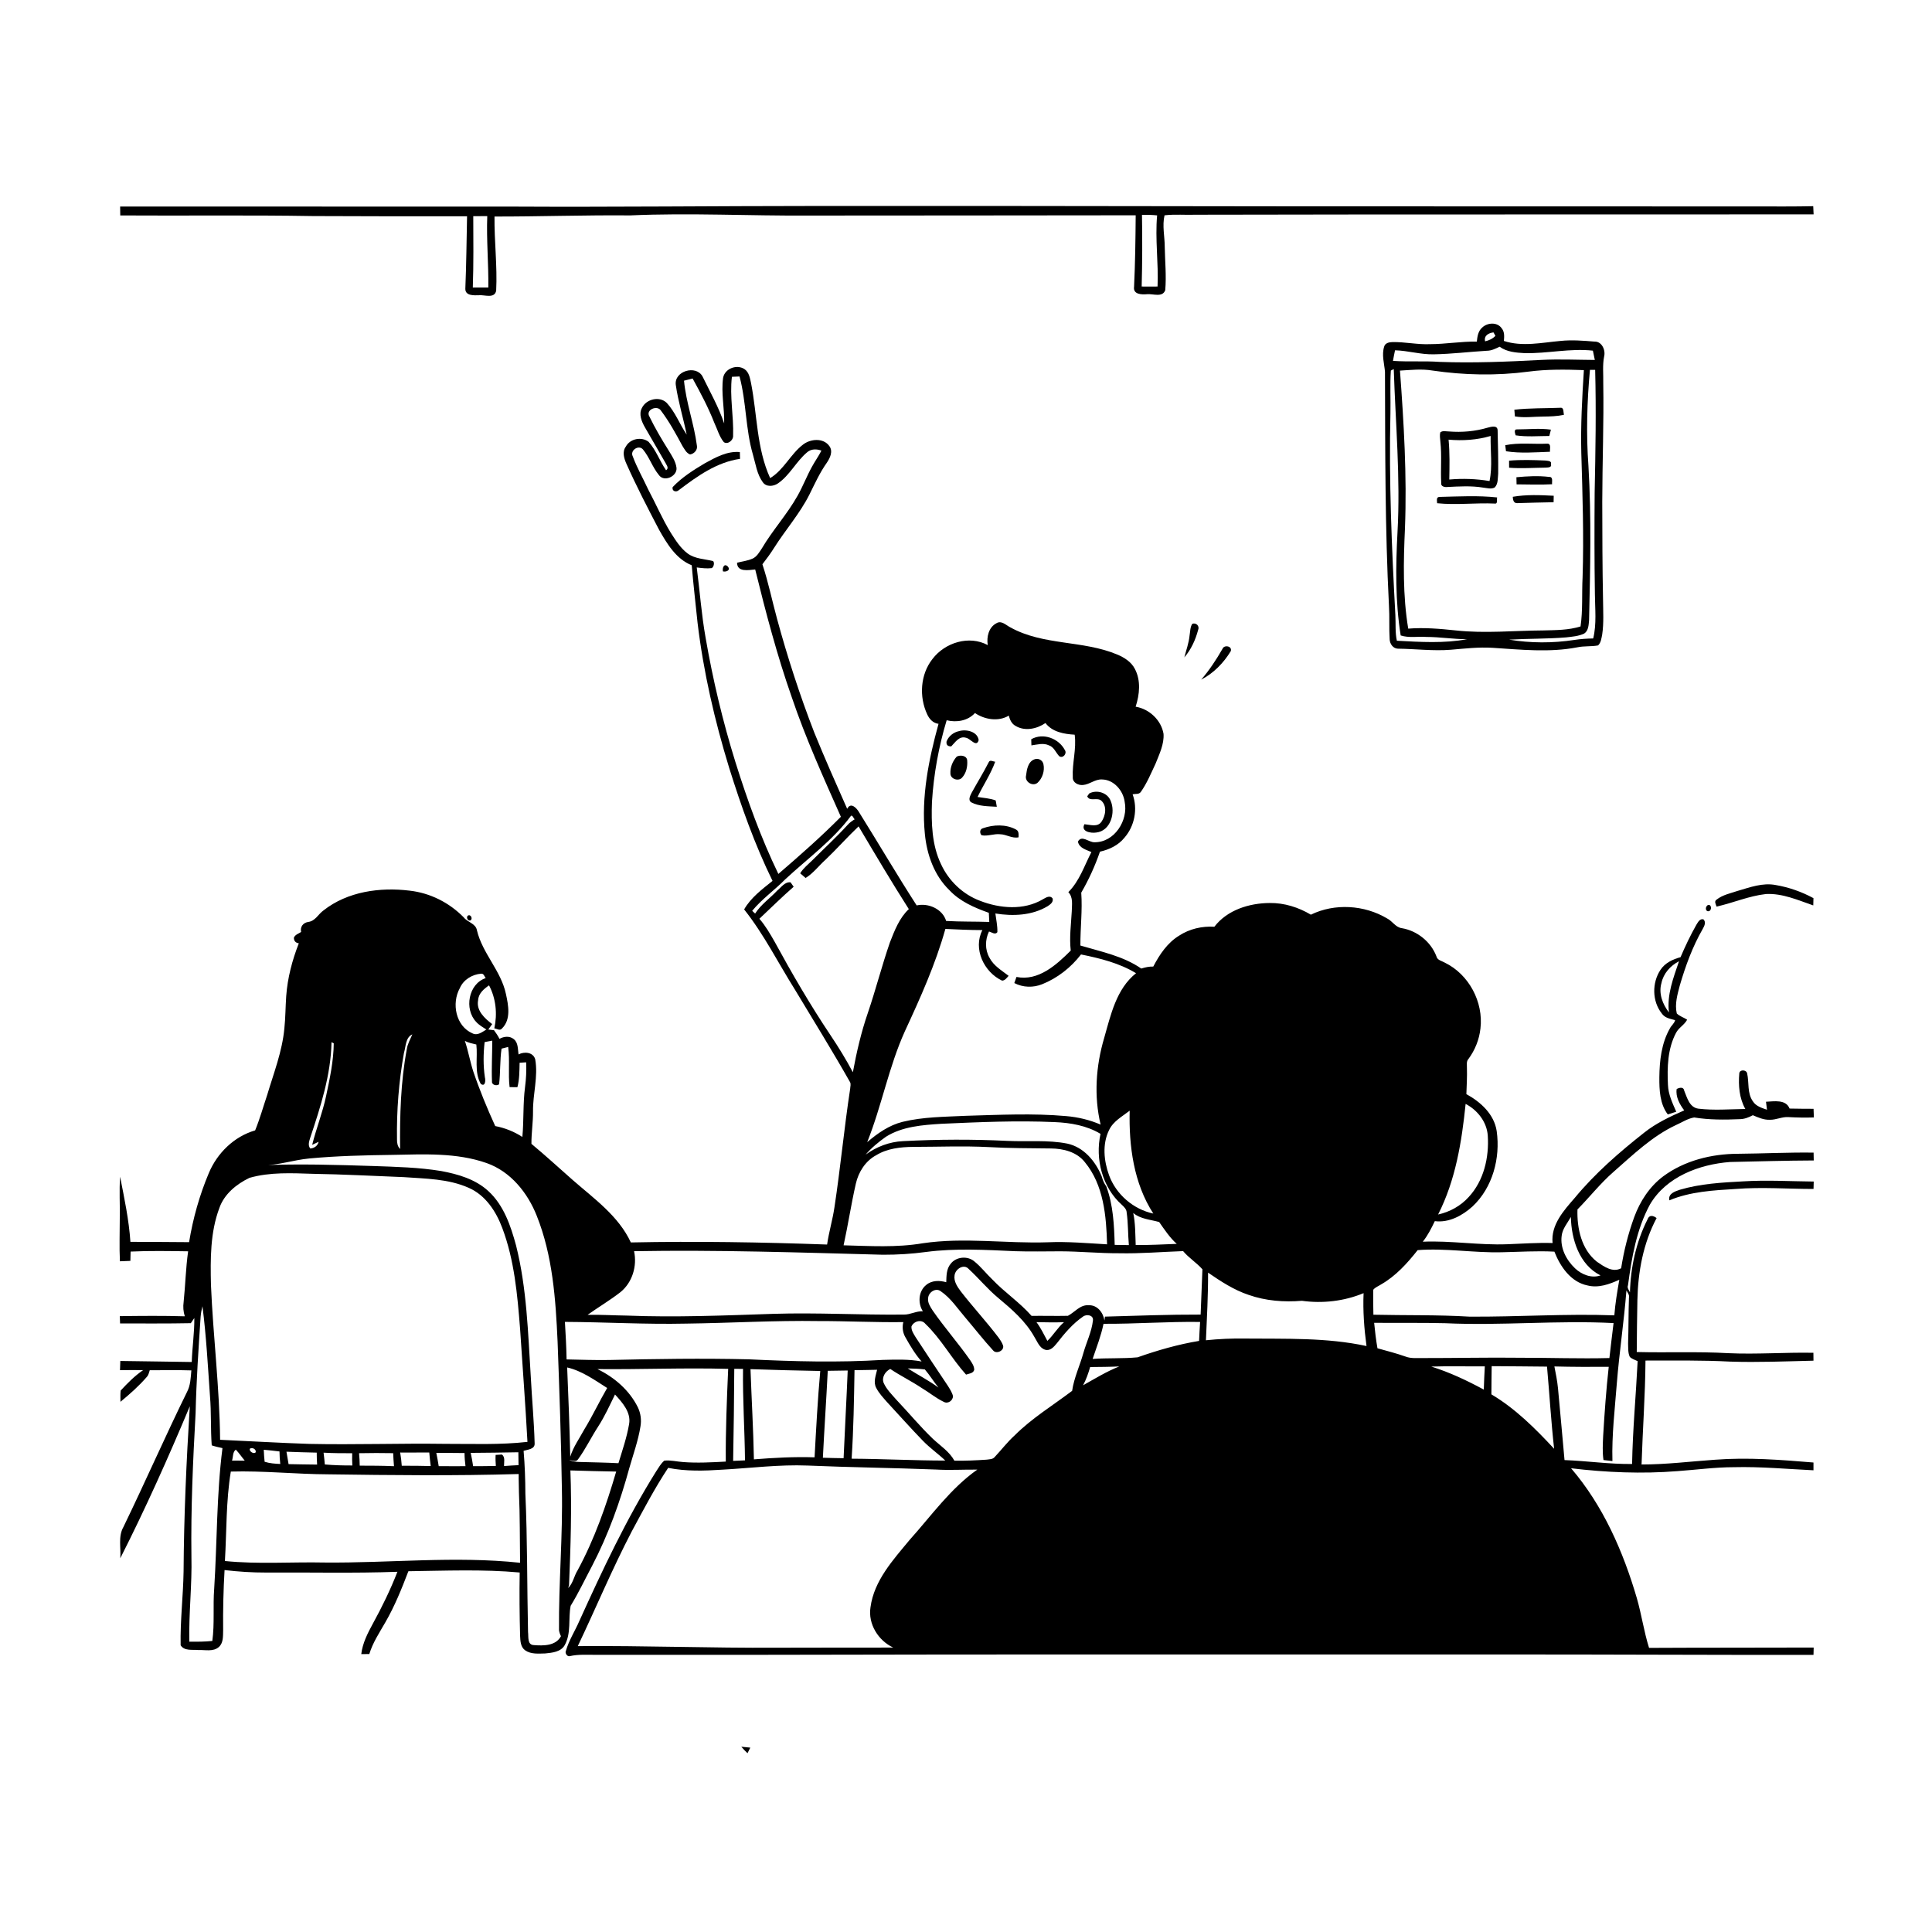 <svg xmlns="http://www.w3.org/2000/svg" viewBox="0 0 1024 1024" version="1.1">
<g id="Parent-Group"><g id="Group-rgba(0,0,0,0)" fill="rgba(0,0,0,0)">
<path fill="rgba(0,0,0,0)" opacity="1.00" d=" M 0.00 0.00 L 1024.00 0.00 L 1024.00 1024.00 L 0.00 1024.00 L 0.00 0.00 M 63.67 109.47 C 63.69 111.04 63.72 112.62 63.74 114.19 C 97.82 114.41 131.91 113.94 165.98 114.52 C 193.17 114.66 220.36 114.66 247.55 114.63 C 247.29 127.42 247.17 140.22 246.64 152.99 C 246.53 156.90 251.32 156.56 254.00 156.48 C 256.99 156.22 262.07 158.38 262.98 154.10 C 263.64 140.99 261.95 127.88 262.10 114.77 C 286.07 114.80 310.03 113.95 334.00 114.17 C 365.65 112.75 397.34 114.47 429.00 114.25 C 486.65 114.19 544.29 114.21 601.94 114.11 C 601.84 126.74 601.68 139.36 601.08 151.97 C 600.46 156.12 605.16 156.19 608.01 155.93 C 611.14 155.63 616.22 157.82 617.61 153.76 C 618.25 146.18 617.48 138.54 617.34 130.94 C 617.34 125.34 615.93 119.66 617.23 114.12 C 622.78 113.47 628.39 114.02 633.98 113.81 C 743.07 113.56 852.16 113.74 961.25 113.61 C 961.17 112.16 961.10 110.72 961.05 109.28 C 951.37 109.51 941.69 109.41 932.01 109.43 C 879.33 109.35 826.65 109.43 773.97 109.38 C 660.34 109.47 546.71 109.04 433.08 109.17 C 379.08 109.19 325.07 109.79 271.07 109.50 C 201.94 109.52 132.80 109.50 63.67 109.47 M 785.61 173.60 C 783.43 175.44 783.02 178.40 782.75 181.06 C 774.46 180.91 766.26 182.39 757.97 182.41 C 751.27 182.71 744.66 181.16 737.97 181.32 C 736.28 181.34 734.15 181.81 733.65 183.68 C 732.24 188.08 733.69 192.61 734.07 197.04 C 734.20 238.39 734.07 279.76 736.18 321.07 C 736.56 327.00 736.17 332.95 736.55 338.88 C 736.65 341.25 738.32 343.72 740.87 343.81 C 750.27 343.91 759.66 345.14 769.06 344.37 C 776.36 343.75 783.69 342.90 791.04 343.35 C 806.00 344.29 821.17 345.96 836.04 343.09 C 839.66 342.30 843.40 342.77 847.02 342.08 C 848.60 340.57 848.78 338.27 849.20 336.26 C 850.11 330.16 849.69 323.97 849.64 317.84 C 849.29 300.54 849.27 283.23 849.23 265.93 C 849.27 244.96 850.11 224.00 849.76 203.02 C 849.86 198.33 849.30 193.58 850.22 188.94 C 851.08 185.61 849.04 180.90 845.11 181.05 C 839.12 180.56 833.09 180.07 827.09 180.70 C 817.15 181.58 806.86 183.91 797.09 180.71 C 797.30 178.43 797.50 175.89 795.93 174.01 C 793.62 170.60 788.36 170.94 785.61 173.60 M 383.26 200.27 C 382.13 208.30 384.04 216.37 383.82 224.41 C 380.90 215.74 376.36 207.76 372.37 199.56 C 368.98 193.23 357.23 196.61 358.18 204.00 C 359.46 212.90 362.14 221.54 363.96 230.34 C 360.25 224.89 357.94 218.48 353.43 213.58 C 349.58 209.75 342.51 211.50 340.23 216.22 C 338.43 219.54 340.07 223.36 341.75 226.37 C 345.48 232.66 349.00 239.07 352.73 245.36 C 353.27 246.57 354.75 248.06 353.04 249.26 C 349.68 244.41 347.76 238.62 343.80 234.20 C 340.09 231.29 333.94 232.47 331.71 236.70 C 329.66 239.45 330.76 242.98 332.02 245.82 C 337.30 257.70 343.29 269.25 349.31 280.77 C 353.51 288.17 358.33 296.30 366.63 299.60 C 367.48 309.78 368.68 319.93 369.72 330.09 C 372.84 356.16 378.77 381.85 386.46 406.94 C 392.86 427.37 400.02 447.64 409.46 466.89 C 403.94 471.34 397.99 475.73 394.41 482.01 C 404.90 495.22 412.45 510.39 421.40 524.64 C 431.15 540.86 441.15 556.95 450.47 573.43 C 451.16 574.50 450.65 575.84 450.61 577.03 C 447.41 597.94 445.46 619.01 442.27 639.91 C 441.30 646.55 439.33 652.99 438.38 659.63 C 403.72 658.39 369.03 657.80 334.36 658.52 C 327.87 644.50 314.85 635.31 303.54 625.42 C 296.26 619.01 289.12 612.45 281.67 606.26 C 281.62 600.53 282.57 594.78 282.51 589.02 C 282.40 579.81 285.31 570.62 283.67 561.44 C 282.57 557.61 277.88 557.25 274.83 558.87 C 274.41 556.10 274.74 552.63 272.26 550.72 C 270.07 548.96 267.05 549.30 264.74 550.61 C 263.91 548.99 262.92 547.48 261.84 546.04 C 261.08 545.95 259.57 545.76 258.81 545.67 C 259.49 544.70 260.17 543.74 260.86 542.79 C 256.92 539.77 252.33 535.69 253.41 530.14 C 253.61 526.54 256.46 524.14 259.20 522.26 C 262.87 529.21 263.68 537.40 262.00 545.02 C 263.33 545.24 264.94 546.48 266.05 545.13 C 270.94 540.36 269.46 532.81 268.16 526.86 C 265.57 514.51 255.70 505.35 252.80 493.14 C 252.19 489.41 247.80 488.88 245.75 486.19 C 238.12 478.40 227.95 473.27 217.09 472.06 C 201.42 470.14 184.19 472.51 171.49 482.52 C 168.69 484.49 167.12 488.18 163.40 488.65 C 160.70 489.03 158.96 491.23 159.60 493.97 C 158.25 494.85 156.45 495.36 155.77 496.97 C 155.72 498.67 156.69 499.76 158.38 499.97 C 154.88 508.93 152.39 518.33 151.70 527.94 C 151.30 533.65 151.33 539.38 150.72 545.07 C 149.60 557.28 145.06 568.78 141.59 580.43 C 139.49 586.67 137.72 593.04 135.23 599.13 C 124.09 602.36 115.15 611.12 110.70 621.71 C 105.75 633.44 102.27 645.81 100.22 658.37 C 89.85 658.25 79.49 658.26 69.12 658.20 C 68.34 646.56 65.90 635.12 63.66 623.70 C 63.11 631.13 63.66 638.60 63.48 646.05 C 63.49 653.54 63.19 661.03 63.56 668.51 C 65.41 668.44 67.26 668.39 69.10 668.29 C 69.14 666.64 69.18 665.00 69.22 663.36 C 79.37 662.88 89.55 663.08 99.71 663.22 C 98.45 672.12 98.26 681.13 97.33 690.07 C 96.97 692.62 97.16 695.20 97.95 697.67 C 86.48 697.32 74.99 697.44 63.50 697.58 C 63.54 698.55 63.61 700.49 63.64 701.46 C 76.14 701.43 88.64 701.57 101.13 701.31 C 101.75 700.39 102.37 699.48 103.00 698.58 C 103.07 706.38 101.88 714.11 101.63 721.89 C 89.01 721.74 76.39 721.47 63.77 721.34 C 63.71 722.95 63.66 724.58 63.60 726.22 C 67.69 726.14 71.78 726.16 75.87 726.20 C 71.41 729.20 67.60 733.09 63.96 737.02 C 63.71 738.99 63.85 740.98 63.84 742.99 C 68.79 738.92 73.61 734.65 77.81 729.80 C 78.74 728.82 78.96 727.46 79.38 726.25 C 86.73 726.31 94.07 726.08 101.42 726.34 C 101.09 730.25 100.98 734.34 99.07 737.87 C 87.45 761.52 76.90 785.68 65.39 809.38 C 62.53 814.44 64.18 820.40 63.75 825.91 C 77.11 799.58 89.19 772.59 100.60 745.35 C 98.78 774.52 97.48 803.74 97.30 832.97 C 97.09 845.99 95.48 858.97 95.74 872.01 C 97.66 875.17 101.96 874.24 105.07 874.55 C 108.70 874.38 113.00 875.60 116.01 872.94 C 118.48 870.71 118.17 867.06 118.27 864.05 C 118.16 853.41 118.40 842.78 119.02 832.17 C 126.31 833.02 133.64 833.51 140.99 833.48 C 164.21 833.33 187.43 833.93 210.64 833.08 C 206.95 842.55 202.50 851.71 197.60 860.61 C 194.85 865.67 192.16 870.90 191.48 876.71 C 192.90 876.69 194.32 876.68 195.74 876.68 C 197.57 870.66 201.08 865.38 204.18 859.97 C 209.18 851.35 212.90 842.08 216.45 832.79 C 236.11 832.53 255.82 831.67 275.45 833.46 C 275.26 844.65 275.37 855.84 275.66 867.03 C 275.80 869.73 275.89 872.98 278.35 874.71 C 281.43 876.88 285.46 876.43 289.02 876.36 C 292.69 875.99 297.22 875.57 299.28 872.02 C 302.88 865.60 301.10 857.97 302.46 851.11 C 306.67 844.24 310.10 836.94 313.88 829.83 C 322.44 813.38 328.72 795.83 333.59 777.97 C 335.67 770.73 338.25 763.58 339.45 756.12 C 340.06 752.67 339.60 749.07 338.08 745.91 C 333.61 736.86 325.65 730.01 316.66 725.65 C 339.76 725.88 362.86 724.89 385.95 725.53 C 385.23 741.89 384.56 758.29 384.68 774.67 C 377.15 775.07 369.58 775.51 362.04 774.92 C 358.73 774.70 355.44 773.80 352.10 774.17 C 350.27 775.71 349.10 777.86 347.79 779.83 C 332.01 805.06 319.36 832.06 307.08 859.11 C 304.79 864.45 301.52 869.39 299.93 875.02 C 299.30 876.17 300.71 878.26 302.04 877.78 C 306.62 876.73 311.34 877.13 316.00 877.09 C 345.68 877.09 375.36 877.08 405.03 877.08 C 534.68 876.76 664.33 876.95 793.98 876.90 C 849.72 876.85 905.45 877.20 961.19 877.11 C 961.21 875.81 961.24 874.51 961.29 873.23 C 932.20 873.34 903.11 873.25 874.03 873.41 C 871.32 864.77 870.07 855.76 867.56 847.06 C 860.30 822.26 849.66 797.98 832.70 778.21 C 851.39 780.45 870.30 781.23 889.08 779.73 C 899.06 779.02 909.01 777.65 919.03 777.64 C 933.10 777.29 947.13 778.61 961.18 779.28 C 961.17 777.90 961.17 776.53 961.18 775.16 C 943.83 773.72 926.37 772.35 908.97 773.69 C 896.00 774.59 883.07 776.22 870.06 776.21 C 870.64 757.85 872.01 739.51 872.14 721.13 C 887.11 721.13 902.09 720.90 917.05 721.68 C 931.76 722.16 946.47 721.54 961.18 721.19 C 961.15 719.79 961.14 718.39 961.14 717.00 C 946.09 716.71 931.04 717.91 915.99 717.21 C 899.84 716.28 883.66 717.02 867.51 716.60 C 867.52 707.43 867.73 698.25 867.85 689.08 C 868.16 674.11 870.95 658.93 878.03 645.61 C 876.27 644.21 874.09 643.75 873.21 646.32 C 867.19 658.22 864.26 671.68 863.91 684.99 C 863.40 683.78 862.27 682.60 862.87 681.20 C 864.85 666.57 867.37 651.58 874.48 638.46 C 883.09 623.71 900.67 617.12 916.95 615.88 C 931.74 615.56 946.52 615.13 961.32 615.07 C 961.28 613.68 961.25 612.29 961.24 610.91 C 947.83 610.72 934.44 611.42 921.04 611.53 C 907.13 611.58 892.80 615.13 881.51 623.50 C 874.30 628.91 869.24 636.72 866.16 645.12 C 862.97 653.89 860.68 662.98 859.24 672.21 C 854.67 674.66 850.07 671.25 846.39 668.74 C 838.18 662.26 835.77 650.99 836.09 641.03 C 842.53 634.49 848.22 627.21 855.15 621.16 C 865.53 612.07 875.65 602.22 888.29 596.30 C 891.47 594.92 894.47 592.83 897.95 592.28 C 905.90 593.58 914.01 593.53 922.04 593.18 C 924.54 593.18 926.87 592.25 929.04 591.09 C 931.89 592.30 934.82 593.61 937.99 593.50 C 941.39 593.60 944.55 591.82 947.96 592.09 C 952.42 592.34 956.90 592.42 961.39 592.27 C 961.31 590.73 961.26 589.21 961.22 587.69 C 956.98 587.66 952.74 587.67 948.51 587.56 C 946.57 582.57 940.25 583.75 936.01 583.95 C 936.15 585.35 936.34 586.77 936.54 588.18 C 933.82 587.24 930.77 586.36 929.12 583.80 C 925.96 579.46 927.13 573.81 926.02 568.88 C 925.61 566.94 922.08 566.74 921.86 568.90 C 921.32 575.30 921.84 582.08 925.06 587.78 C 916.75 587.89 908.39 588.61 900.12 587.61 C 895.42 586.94 894.19 581.75 892.66 578.06 C 892.35 575.89 890.04 576.45 888.68 577.20 C 888.02 581.30 890.26 585.34 892.67 588.53 C 885.26 591.77 877.82 595.25 871.46 600.32 C 858.24 610.74 845.44 621.85 834.69 634.86 C 828.83 641.60 821.93 649.16 822.90 658.83 C 814.89 658.57 806.91 659.19 798.92 659.47 C 783.96 660.07 769.08 657.48 754.11 658.13 C 756.75 654.82 758.66 651.03 760.48 647.23 C 767.96 648.19 775.07 644.32 780.46 639.45 C 791.14 629.45 795.28 613.80 793.29 599.57 C 791.97 590.56 784.80 584.08 777.21 579.91 C 777.35 575.26 777.66 570.61 777.50 565.96 C 777.55 564.39 777.11 562.59 778.28 561.32 C 781.78 556.59 784.04 550.96 784.67 545.10 C 786.33 531.07 778.54 516.42 765.79 510.23 C 764.17 509.27 761.80 508.96 761.32 506.84 C 758.36 499.11 751.13 493.33 743.00 491.95 C 739.68 491.53 738.00 488.17 735.15 486.77 C 723.15 479.62 707.38 478.63 694.79 484.80 C 688.21 480.88 680.68 478.51 672.99 478.61 C 662.14 478.67 650.48 482.27 643.64 491.19 C 637.12 490.80 630.51 492.30 625.01 495.88 C 618.74 499.70 614.58 505.92 611.26 512.30 C 609.08 512.22 606.96 512.71 604.89 513.35 C 595.32 506.72 583.61 504.42 572.63 501.15 C 572.57 491.80 573.76 482.47 573.08 473.13 C 577.07 466.24 580.42 458.92 583.00 451.40 C 587.93 450.31 592.76 448.01 595.98 444.00 C 601.39 437.80 603.12 428.74 600.31 420.99 C 601.71 420.66 603.69 421.15 604.65 419.75 C 607.94 415.10 610.10 409.77 612.52 404.65 C 614.49 399.64 617.05 394.49 616.70 388.98 C 615.49 381.67 609.15 375.77 601.91 374.56 C 604.01 368.13 604.78 360.70 601.50 354.53 C 599.59 350.79 595.87 348.46 592.12 346.90 C 573.99 339.28 552.99 342.22 535.55 332.54 C 533.29 331.44 530.87 328.70 528.20 330.29 C 524.02 332.42 522.82 337.62 523.54 341.92 C 513.64 336.55 500.82 340.58 494.23 349.28 C 487.76 357.47 487.07 369.31 491.44 378.63 C 492.57 381.12 494.58 383.32 497.44 383.64 C 492.22 402.59 488.23 422.31 490.20 442.05 C 491.25 452.98 495.16 464.03 503.19 471.80 C 508.79 477.81 516.50 481.11 524.10 483.81 C 524.17 485.42 524.25 487.03 524.34 488.65 C 516.71 488.38 509.08 488.58 501.47 488.12 C 499.59 481.77 492.02 478.48 485.85 479.89 C 475.37 463.63 465.59 446.93 455.34 430.53 C 454.06 428.28 450.91 424.92 449.02 428.69 C 443.08 415.30 437.13 401.92 431.62 388.36 C 423.96 368.60 417.41 348.43 411.85 327.98 C 409.22 318.36 407.23 308.55 404.09 299.08 C 406.29 296.23 408.43 293.34 410.34 290.29 C 416.38 280.74 423.97 272.18 429.05 262.04 C 431.89 256.33 434.53 250.48 438.23 245.26 C 439.94 242.75 441.64 239.22 439.57 236.42 C 436.39 231.97 429.61 232.56 425.66 235.61 C 419.00 240.67 415.47 249.02 408.20 253.41 C 400.98 237.59 401.37 219.79 398.06 203.01 C 397.49 200.36 397.00 197.23 394.56 195.62 C 390.49 192.92 384.13 195.37 383.26 200.27 M 630.49 336.88 C 630.11 340.85 628.70 344.59 627.72 348.43 C 631.27 344.32 633.63 339.17 635.01 333.95 C 635.94 331.86 634.07 329.89 631.94 330.62 C 630.74 332.46 630.87 334.78 630.49 336.88 M 647.93 343.93 C 644.63 349.67 641.00 355.21 636.65 360.22 C 643.17 356.89 648.57 351.34 652.34 345.11 C 653.20 342.39 648.80 341.60 647.93 343.93 M 920.96 472.20 C 917.17 473.48 913.04 474.28 909.84 476.81 C 908.37 477.75 909.47 479.29 909.81 480.52 C 918.61 478.54 927.02 474.85 936.03 473.85 C 944.78 473.41 952.97 477.10 961.07 479.89 C 961.10 478.93 961.14 477.01 961.17 476.04 C 954.93 472.66 948.12 470.26 941.12 469.08 C 934.23 467.75 927.48 470.31 920.96 472.20 M 905.16 482.97 C 906.95 483.26 907.50 480.33 906.00 479.64 C 904.23 479.30 903.33 482.49 905.16 482.97 M 247.94 485.35 C 246.82 486.31 248.28 488.68 249.58 487.68 C 250.63 486.67 249.30 484.31 247.94 485.35 M 899.10 490.17 C 895.96 495.71 893.22 501.47 890.72 507.33 C 886.64 508.42 882.51 510.36 880.12 513.99 C 875.53 520.84 875.60 530.70 880.81 537.20 C 882.39 539.56 885.29 540.00 887.83 540.69 C 887.50 542.40 885.82 543.53 885.07 545.09 C 880.60 552.93 879.58 562.18 879.49 571.06 C 879.46 577.78 879.73 585.07 883.96 590.67 C 885.45 590.20 886.95 589.74 888.45 589.24 C 886.46 584.69 884.23 580.07 884.05 575.02 C 883.60 565.71 883.86 555.86 888.33 547.44 C 889.75 544.66 892.78 543.23 894.22 540.46 C 892.45 539.26 890.23 538.67 888.73 537.15 C 887.57 532.18 889.08 527.08 890.34 522.28 C 893.37 511.94 897.09 501.72 902.48 492.36 C 903.35 490.79 904.38 488.80 902.86 487.27 C 900.91 486.77 899.95 488.83 899.10 490.17 M 890.39 630.58 C 887.74 631.48 884.03 632.64 884.79 636.20 C 895.92 631.55 908.09 630.90 919.98 630.18 C 933.71 629.08 947.47 630.17 961.21 630.17 C 961.23 628.85 961.26 627.54 961.31 626.24 C 948.87 626.13 936.43 625.37 924.00 626.14 C 912.72 626.74 901.29 627.37 890.39 630.58 M 392.91 925.80 C 393.91 927.01 395.02 928.16 396.19 929.24 C 396.56 928.50 397.30 927.02 397.67 926.28 C 396.09 926.08 394.49 925.92 392.91 925.80 Z" />
<path fill="rgba(0,0,0,0)" opacity="1.00" d=" M 605.27 113.87 C 607.94 113.81 610.63 113.88 613.30 114.16 C 612.16 126.68 614.08 139.29 613.53 151.86 C 610.72 151.91 607.91 151.90 605.11 151.86 C 605.45 139.20 605.49 126.53 605.27 113.87 Z" />
<path fill="rgba(0,0,0,0)" opacity="1.00" d=" M 250.84 114.59 C 253.31 114.57 255.79 114.56 258.26 114.54 C 257.78 127.16 258.99 139.77 258.82 152.40 C 256.08 152.43 253.34 152.42 250.60 152.40 C 251.04 139.80 250.88 127.19 250.84 114.59 Z" />
<path fill="rgba(0,0,0,0)" opacity="1.00" d=" M 787.15 180.91 C 786.36 177.89 789.04 176.46 791.58 176.18 C 791.83 176.64 792.34 177.55 792.60 178.00 C 791.14 179.58 789.19 180.42 787.15 180.91 Z" />
<path fill="rgba(0,0,0,0)" opacity="1.00" d=" M 788.02 185.91 C 790.47 185.92 792.67 184.79 794.84 183.77 C 798.64 186.55 803.50 186.92 808.05 187.17 C 820.14 187.45 832.16 184.51 844.26 185.85 C 844.64 187.48 844.97 189.13 845.29 190.78 C 835.87 190.73 826.45 190.28 817.03 190.76 C 799.04 191.71 781.01 192.48 762.99 191.81 C 754.77 191.23 746.52 191.85 738.31 191.27 C 738.63 189.39 738.99 187.52 739.40 185.66 C 746.35 185.85 753.10 187.99 760.08 187.79 C 769.41 187.62 778.70 186.47 788.02 185.91 Z" />
<path fill="rgba(0,0,0,0)" opacity="1.00" d=" M 742.01 196.43 C 747.70 196.10 753.45 195.43 759.13 196.38 C 775.97 198.86 793.15 199.21 810.05 196.98 C 819.80 195.68 829.67 195.82 839.49 196.17 C 838.56 210.78 837.75 225.40 838.12 240.05 C 838.77 262.02 839.51 284.01 838.80 306.00 C 838.35 314.67 838.98 323.42 837.72 332.03 C 831.32 334.03 824.55 333.97 817.92 334.14 C 802.48 334.22 787.01 335.83 771.60 334.14 C 763.23 333.26 754.81 332.51 746.39 333.19 C 743.47 315.62 743.85 297.71 744.66 279.98 C 745.74 252.11 744.07 224.22 742.01 196.43 M 802.64 217.16 C 802.71 218.34 802.81 219.53 802.93 220.71 C 807.91 221.55 812.94 220.81 817.96 220.79 C 821.62 220.75 825.30 220.64 828.90 219.87 C 828.59 218.63 829.01 215.87 827.02 216.13 C 818.89 216.46 810.72 216.23 802.64 217.16 M 788.45 226.68 C 781.84 228.65 774.88 229.22 768.02 228.69 C 766.48 228.70 764.68 228.09 763.38 229.17 C 762.97 230.80 763.30 232.48 763.43 234.13 C 764.24 241.43 763.48 248.79 763.88 256.10 C 763.61 257.78 765.65 258.27 766.91 258.13 C 773.30 257.82 779.76 257.38 786.13 258.45 C 788.14 258.64 790.38 259.43 792.28 258.33 C 794.10 256.41 793.81 253.47 794.07 251.02 C 794.15 243.37 793.96 235.71 793.77 228.07 C 793.69 225.15 790.24 226.23 788.45 226.68 M 803.34 230.74 C 809.22 231.64 815.24 231.09 821.17 231.08 C 821.45 229.96 821.74 228.84 822.02 227.72 C 816.08 226.87 810.04 227.59 804.06 227.58 C 802.19 227.43 803.03 229.74 803.34 230.74 M 797.81 235.97 C 797.91 236.77 798.11 238.37 798.21 239.17 C 805.89 240.39 813.78 239.71 821.52 239.44 C 821.35 238.02 822.36 235.05 820.05 235.15 C 812.65 235.50 805.11 234.47 797.81 235.97 M 799.84 244.17 C 799.82 245.41 799.83 246.66 799.86 247.90 C 806.25 248.40 812.67 247.93 819.08 247.86 C 820.22 247.75 822.64 247.94 822.05 245.98 C 822.58 244.17 820.13 244.27 819.08 244.09 C 812.67 243.82 806.23 243.59 799.84 244.17 M 803.73 252.95 C 803.73 254.21 803.76 255.46 803.81 256.72 C 810.09 256.75 816.38 257.01 822.65 256.66 C 822.45 255.27 823.34 252.68 821.07 252.78 C 815.32 252.08 809.48 252.41 803.73 252.95 M 761.70 266.72 C 771.84 267.78 782.05 266.43 792.23 266.90 C 794.04 267.20 793.19 264.66 793.52 263.65 C 783.41 262.55 773.17 263.14 763.02 263.37 C 761.03 263.41 761.71 265.41 761.70 266.72 M 801.80 263.31 C 801.89 264.79 802.14 266.69 804.06 266.68 C 810.51 266.47 816.97 266.31 823.44 266.19 C 823.45 265.04 823.48 263.90 823.50 262.76 C 816.27 262.39 808.96 262.06 801.80 263.31 Z" />
<path fill="rgba(0,0,0,0)" opacity="1.00" d=" M 737.18 196.41 C 737.57 196.21 738.33 195.82 738.72 195.62 C 739.66 224.38 742.30 253.18 740.71 281.98 C 739.73 300.23 739.51 318.71 742.39 336.80 C 746.77 338.22 751.44 337.26 755.95 337.59 C 763.19 337.59 770.36 338.79 777.60 338.80 C 765.34 341.08 752.74 340.27 740.36 339.60 C 739.40 335.11 739.82 330.50 739.57 325.95 C 737.65 290.32 736.11 254.63 736.96 218.95 C 737.12 211.44 736.67 203.91 737.18 196.41 Z" />
<path fill="rgba(0,0,0,0)" opacity="1.00" d=" M 842.70 196.04 C 843.61 196.04 844.53 196.04 845.47 196.04 C 846.03 217.69 845.65 239.34 845.20 261.00 C 845.07 279.00 845.04 297.01 845.33 315.01 C 845.40 322.80 846.30 330.72 844.43 338.39 C 841.06 338.46 837.70 338.67 834.39 339.19 C 822.95 340.92 811.24 340.91 799.83 339.02 C 809.89 338.44 819.99 338.65 830.04 337.83 C 833.28 337.45 836.66 337.22 839.66 335.80 C 841.96 334.28 842.00 331.24 842.24 328.78 C 842.86 301.53 843.52 274.23 841.91 247.00 C 840.66 230.02 841.15 212.97 842.70 196.04 Z" />
<path fill="rgba(0,0,0,0)" opacity="1.00" d=" M 387.93 199.71 C 389.27 199.63 390.61 199.57 391.97 199.54 C 395.61 213.12 395.12 227.44 399.07 240.96 C 400.52 245.91 401.18 251.38 404.33 255.63 C 406.16 258.22 409.91 257.84 412.28 256.25 C 418.61 251.93 421.95 244.63 427.75 239.76 C 429.87 237.86 432.83 237.90 435.37 238.83 C 433.88 241.78 431.94 244.46 430.37 247.36 C 427.58 252.38 425.56 257.77 422.72 262.77 C 417.19 272.61 409.49 281.00 403.77 290.71 C 402.42 292.71 401.17 295.05 398.87 296.08 C 396.26 297.24 393.39 297.57 390.65 298.25 C 390.71 303.45 396.83 302.12 400.27 301.83 C 405.89 324.63 411.86 347.37 419.65 369.54 C 426.96 391.20 436.43 412.04 445.68 432.92 C 435.14 443.54 423.89 453.45 412.55 463.20 C 403.32 444.12 396.13 424.12 389.79 403.92 C 383.06 382.30 377.82 360.24 373.97 337.93 C 371.78 325.62 370.90 313.14 369.29 300.76 C 371.91 301.10 374.57 301.44 377.22 301.12 C 378.32 300.54 378.84 298.22 377.94 297.37 C 373.43 296.26 368.40 296.24 364.51 293.39 C 360.67 290.54 358.11 286.41 355.57 282.45 C 351.02 275.05 347.63 267.04 343.54 259.39 C 340.85 253.53 337.59 247.92 335.37 241.86 C 333.79 238.75 338.43 235.61 340.72 238.14 C 344.17 242.26 345.78 247.58 349.19 251.73 C 351.89 255.73 358.96 252.51 358.57 248.01 C 358.15 244.53 356.10 241.59 354.34 238.68 C 350.70 232.87 347.19 226.94 344.20 220.78 C 341.99 217.16 348.38 214.55 350.31 217.63 C 354.71 223.46 358.23 229.90 361.68 236.32 C 362.78 238.01 363.74 240.14 365.77 240.88 C 368.00 240.48 369.89 238.40 369.35 236.04 C 367.84 224.48 363.63 213.39 362.54 201.77 C 364.05 201.35 365.57 200.97 367.10 200.61 C 371.33 208.25 375.42 216.00 378.62 224.15 C 380.24 227.56 381.22 231.39 383.65 234.35 C 385.77 235.80 388.75 233.29 388.56 230.93 C 388.92 220.52 386.66 210.09 387.93 199.71 M 373.59 245.54 C 367.51 249.15 361.43 252.98 356.54 258.15 C 355.96 260.32 358.35 261.11 359.81 259.78 C 369.49 252.42 379.87 244.97 392.23 243.20 C 392.21 242.30 392.16 240.50 392.14 239.61 C 385.39 238.98 379.29 242.43 373.59 245.54 M 383.18 302.85 C 384.86 303.26 387.44 302.27 385.75 300.26 C 383.74 298.31 382.77 301.06 383.18 302.85 Z" />
<path fill="rgba(0,0,0,0)" opacity="1.00" d=" M 767.78 233.03 C 775.26 233.69 782.85 233.20 790.07 231.07 C 789.89 239.02 791.14 247.12 789.48 254.96 C 782.43 253.77 775.26 253.54 768.15 254.16 C 768.28 247.11 768.44 240.05 767.78 233.03 Z" />
<path fill="rgba(0,0,0,0)" opacity="1.00" d=" M 501.75 381.75 C 507.04 383.04 512.96 382.07 516.75 377.92 C 521.87 381.41 529.18 382.61 534.67 379.30 C 535.23 381.44 536.19 383.64 538.26 384.74 C 543.20 387.73 549.57 386.35 554.11 383.23 C 557.76 388.00 563.97 389.07 569.60 389.40 C 570.63 396.97 568.22 404.42 568.60 411.98 C 568.45 414.80 571.50 416.30 573.96 416.07 C 577.51 415.79 580.38 412.95 584.04 413.13 C 590.35 413.20 595.31 419.01 596.10 424.98 C 598.12 434.80 590.68 446.58 580.04 446.41 C 577.18 446.52 573.26 442.35 571.33 446.08 C 571.96 449.51 575.75 450.39 578.47 451.61 C 574.70 458.87 572.17 466.93 566.24 472.86 C 568.91 475.62 568.10 479.58 568.06 483.05 C 567.69 489.97 566.71 496.89 567.52 503.82 C 559.97 511.36 550.36 520.15 538.75 517.80 C 538.36 518.87 537.98 519.95 537.61 521.04 C 542.20 523.43 547.61 523.57 552.39 521.65 C 560.50 518.41 567.64 512.79 572.96 505.88 C 583.03 507.92 593.26 510.44 602.13 515.82 C 591.64 524.17 588.71 537.98 585.22 550.21 C 580.83 565.00 579.74 581.00 583.35 596.06 C 577.55 593.55 571.33 592.08 565.05 591.55 C 547.39 589.98 529.64 590.90 511.95 591.40 C 500.73 591.96 489.35 591.93 478.38 594.60 C 471.24 596.38 465.14 600.66 459.63 605.37 C 467.34 586.12 471.05 565.48 479.62 546.55 C 487.79 528.92 495.82 511.10 501.07 492.35 C 507.61 492.68 514.14 492.95 520.69 492.97 C 515.59 502.86 521.53 515.30 531.14 519.76 C 532.74 519.68 533.62 518.27 534.59 517.21 C 530.91 514.36 526.63 511.89 524.44 507.60 C 522.00 503.35 522.09 498.09 524.18 493.73 C 525.57 494.05 527.52 495.71 528.63 494.03 C 528.73 490.71 527.98 487.44 527.57 484.17 C 536.89 485.67 547.02 485.27 555.29 480.29 C 556.68 479.38 558.47 478.11 557.89 476.18 C 556.42 474.27 554.25 475.82 552.69 476.67 C 542.65 482.61 529.96 481.54 519.44 477.44 C 510.35 474.05 502.86 466.89 498.80 458.11 C 493.86 447.86 493.56 436.17 493.96 425.02 C 494.88 410.38 497.51 395.79 501.75 381.75 M 508.34 387.51 C 505.39 388.10 502.77 390.17 501.69 392.99 C 501.45 394.78 502.28 395.65 504.18 395.59 C 506.34 393.43 508.37 389.90 512.03 391.04 C 514.34 391.42 517.55 396.36 518.72 392.29 C 518.10 387.72 512.13 386.37 508.34 387.51 M 546.57 391.82 C 546.59 392.63 546.64 394.26 546.67 395.07 C 549.71 394.66 552.98 393.64 555.93 395.04 C 558.66 395.91 559.57 398.89 561.40 400.80 C 563.36 402.18 565.68 399.41 564.40 397.55 C 561.16 391.35 552.85 388.23 546.57 391.82 M 507.09 401.02 C 504.91 403.42 503.56 406.75 503.74 410.01 C 503.78 412.97 508.17 414.34 510.01 412.06 C 512.17 409.67 512.88 406.24 512.64 403.11 C 512.52 400.45 508.99 399.99 507.09 401.02 M 548.34 402.44 C 544.88 403.63 544.21 407.91 543.83 411.06 C 543.00 414.34 547.29 417.02 549.88 414.93 C 552.53 412.54 553.80 408.54 553.05 405.05 C 552.66 402.95 550.32 401.64 548.34 402.44 M 524.05 403.99 C 521.27 409.45 518.04 414.66 515.08 420.02 C 514.34 421.59 512.81 424.01 514.83 425.28 C 518.92 427.43 523.81 427.31 528.33 427.60 C 528.18 426.77 527.89 425.10 527.74 424.26 C 524.67 423.09 521.33 422.95 518.13 422.41 C 521.14 416.13 525.11 410.30 527.48 403.72 C 526.40 403.70 524.64 402.49 524.05 403.99 M 577.31 420.56 C 577.05 420.93 576.52 421.67 576.26 422.05 C 577.45 425.01 581.41 422.52 583.59 424.28 C 586.92 427.08 586.01 432.41 583.75 435.62 C 581.64 438.56 577.72 437.10 574.78 436.85 C 572.65 440.79 578.25 441.72 581.01 441.26 C 588.69 440.46 591.41 430.56 588.62 424.33 C 586.91 420.04 581.21 418.45 577.31 420.56 M 520.99 438.98 C 519.24 439.41 519.13 441.58 520.28 442.71 C 523.55 443.34 526.78 441.81 530.09 442.17 C 533.44 442.23 536.45 444.53 539.86 443.79 C 539.88 442.28 540.12 440.39 538.45 439.63 C 533.16 436.78 526.54 437.03 520.99 438.98 Z" />
<path fill="rgba(0,0,0,0)" opacity="1.00" d=" M 416.12 466.13 C 427.96 455.09 441.44 445.41 451.10 432.33 C 452.02 432.17 452.34 433.73 453.02 434.24 C 451.64 435.07 450.32 436.00 449.26 437.21 C 443.35 443.68 436.89 449.62 430.70 455.82 C 428.40 458.08 425.82 460.09 424.11 462.87 C 425.06 463.70 426.02 464.52 426.99 465.34 C 431.14 462.81 434.01 458.80 437.60 455.62 C 443.59 449.91 449.06 443.69 455.07 438.00 C 463.79 452.70 472.50 467.42 481.69 481.84 C 476.68 486.56 474.15 493.16 471.69 499.44 C 467.38 511.86 464.16 524.62 459.91 537.06 C 456.41 547.24 453.99 557.74 452.04 568.32 C 448.47 561.60 444.50 555.12 440.27 548.81 C 429.52 532.79 419.82 516.10 410.59 499.17 C 408.16 494.92 405.71 490.66 402.49 486.96 C 408.53 481.29 414.41 475.44 420.66 470.00 C 420.25 469.41 419.43 468.24 419.02 467.65 C 415.95 467.30 414.11 470.30 411.97 472.00 C 408.12 476.13 403.31 479.40 400.23 484.20 C 399.84 483.84 399.06 483.12 398.67 482.76 C 403.80 476.52 410.48 471.86 416.12 466.13 Z" />
<path fill="rgba(0,0,0,0)" opacity="1.00" d=" M 880.59 521.09 C 881.64 515.95 885.33 511.85 889.91 509.48 C 886.97 518.20 883.39 527.24 884.59 536.62 C 881.21 532.28 879.02 526.60 880.59 521.09 Z" />
<path fill="rgba(0,0,0,0)" opacity="1.00" d=" M 243.72 523.73 C 245.65 519.24 250.25 516.46 255.02 516.07 C 256.43 515.93 256.74 517.55 257.42 518.42 C 248.25 521.47 245.96 534.84 252.34 541.58 C 253.85 543.31 255.89 544.42 257.78 545.67 C 255.59 546.96 253.15 549.03 250.47 547.73 C 241.51 543.88 239.25 531.76 243.72 523.73 Z" />
<path fill="rgba(0,0,0,0)" opacity="1.00" d=" M 214.11 558.05 C 215.13 554.74 214.90 549.85 218.55 548.24 C 217.47 550.83 216.00 553.28 215.61 556.11 C 212.35 573.53 211.89 591.32 212.06 609.00 C 210.70 607.64 210.40 605.79 210.42 603.97 C 210.17 588.59 211.38 573.19 214.11 558.05 Z" />
<path fill="rgba(0,0,0,0)" opacity="1.00" d=" M 175.71 552.37 C 176.01 552.53 176.60 552.84 176.90 552.99 C 176.80 562.44 174.78 571.75 172.83 580.96 C 170.98 589.73 167.63 598.10 165.46 606.79 C 166.59 606.23 167.72 605.69 168.87 605.18 C 168.44 607.26 166.52 608.64 164.44 608.73 C 163.07 607.03 163.86 604.88 164.42 603.05 C 169.89 586.65 175.37 569.80 175.71 552.37 Z" />
<path fill="rgba(0,0,0,0)" opacity="1.00" d=" M 246.39 551.66 C 248.26 552.74 250.40 553.09 252.47 553.61 C 253.29 560.51 251.25 568.16 254.82 574.49 C 257.29 576.25 257.43 572.52 257.00 571.01 C 256.08 564.82 256.17 558.53 256.86 552.33 C 258.21 552.06 259.55 551.79 260.90 551.56 C 260.93 558.75 260.47 565.95 260.76 573.14 C 260.51 575.05 263.28 575.76 264.53 574.69 C 265.28 568.42 264.92 562.06 265.83 555.80 C 267.00 555.50 268.17 555.21 269.34 554.91 C 270.30 561.97 269.25 569.13 270.10 576.20 C 271.48 576.21 272.86 576.22 274.24 576.23 C 275.35 572.00 275.30 567.61 275.40 563.28 C 276.56 563.18 277.72 563.11 278.88 563.05 C 279.06 567.41 278.87 571.79 278.29 576.12 C 277.13 584.90 277.69 593.79 276.86 602.60 C 272.47 599.76 267.60 597.81 262.48 596.84 C 258.17 587.38 254.19 577.77 250.86 567.93 C 249.12 562.57 248.17 557.00 246.39 551.66 Z" />
<path fill="rgba(0,0,0,0)" opacity="1.00" d=" M 762.22 643.71 C 771.48 625.55 774.76 605.16 776.81 585.09 C 783.11 588.39 788.03 594.61 788.55 601.87 C 789.31 613.41 786.48 625.80 778.43 634.46 C 774.18 639.17 768.41 642.37 762.22 643.71 Z" />
<path fill="rgba(0,0,0,0)" opacity="1.00" d=" M 587.83 598.96 C 590.04 594.25 594.83 591.75 598.75 588.69 C 598.29 607.41 600.89 627.20 611.28 643.21 C 600.74 640.99 591.53 633.04 587.83 622.91 C 585.07 615.31 584.16 606.41 587.83 598.96 Z" />
<path fill="rgba(0,0,0,0)" opacity="1.00" d=" M 498.99 595.63 C 518.98 594.74 539.02 593.84 559.03 594.74 C 567.42 595.09 576.01 596.57 583.30 600.97 C 580.35 614.29 584.25 629.37 594.58 638.56 C 595.74 639.67 597.07 640.85 597.15 642.60 C 597.97 648.34 597.82 654.16 598.32 659.93 C 595.81 659.87 593.31 659.81 590.81 659.81 C 590.53 649.37 590.03 638.72 586.37 628.83 C 585.15 627.22 584.44 625.32 583.89 623.41 C 580.62 615.48 574.46 608.04 565.72 606.14 C 555.30 604.07 544.60 605.21 534.06 604.70 C 515.59 603.79 497.07 603.86 478.60 604.83 C 471.44 605.16 464.59 607.78 458.81 611.97 C 461.94 608.34 465.67 605.25 469.58 602.49 C 478.34 597.01 488.94 596.28 498.99 595.63 Z" />
<path fill="rgba(0,0,0,0)" opacity="1.00" d=" M 483.99 607.87 C 497.34 607.86 510.70 607.29 524.05 607.98 C 535.00 608.62 545.97 608.56 556.93 608.71 C 563.55 608.75 570.70 610.52 574.98 615.96 C 584.97 628.06 586.36 644.46 586.77 659.52 C 576.32 658.93 565.87 657.97 555.39 658.43 C 533.27 659.18 511.08 655.68 489.05 658.96 C 475.18 661.31 461.10 660.41 447.12 660.04 C 449.49 649.21 451.14 638.23 453.60 627.42 C 455.00 621.22 458.69 615.33 464.40 612.29 C 470.26 608.69 477.26 607.95 483.99 607.87 Z" />
<path fill="rgba(0,0,0,0)" opacity="1.00" d=" M 163.96 614.01 C 178.61 612.64 193.33 612.31 208.03 612.11 C 224.69 611.81 241.93 610.83 257.92 616.45 C 270.62 620.92 279.68 632.19 284.50 644.42 C 292.92 665.53 294.52 688.54 295.53 711.03 C 296.49 737.00 297.41 762.98 297.81 788.97 C 298.35 814.03 296.06 839.04 296.29 864.09 C 296.46 865.17 296.80 866.21 297.32 867.22 C 294.57 872.40 288.04 872.32 282.97 871.94 C 279.34 871.82 280.21 867.46 279.87 865.01 C 279.33 840.58 279.56 816.13 278.46 791.71 C 278.43 784.10 278.17 776.54 277.52 768.97 C 279.70 768.27 283.57 768.15 283.37 765.00 C 283.05 753.30 281.95 741.62 281.34 729.93 C 279.86 706.56 279.26 682.92 273.52 660.11 C 270.68 649.66 267.00 638.75 258.78 631.25 C 251.97 624.99 242.78 622.34 233.89 620.68 C 222.02 618.72 209.97 618.45 197.97 618.02 C 178.25 617.39 158.51 616.78 138.79 617.61 C 147.34 617.72 155.50 614.80 163.96 614.01 Z" />
<path fill="rgba(0,0,0,0)" opacity="1.00" d=" M 132.23 624.28 C 143.17 621.16 154.71 621.80 165.95 622.15 C 181.97 622.41 197.96 623.27 213.97 623.90 C 225.54 624.74 237.62 624.75 248.41 629.56 C 257.33 633.44 262.96 642.10 266.24 650.92 C 272.62 667.90 274.23 686.16 275.64 704.10 C 276.93 724.14 278.49 744.17 279.56 764.22 C 265.10 765.87 250.54 765.24 236.02 765.27 C 212.02 764.93 188.02 765.81 164.01 765.30 C 148.22 764.78 132.44 763.83 116.66 763.12 C 116.40 735.67 112.97 708.40 111.81 680.99 C 111.50 667.35 111.40 653.26 116.25 640.31 C 118.83 632.87 125.35 627.59 132.23 624.28 Z" />
<path fill="rgba(0,0,0,0)" opacity="1.00" d=" M 600.64 642.91 C 604.50 646.16 609.73 646.38 614.38 647.70 C 617.23 651.75 619.97 655.94 623.70 659.28 C 616.45 659.55 609.20 659.97 601.94 659.88 C 601.71 654.21 601.81 648.48 600.64 642.91 Z" />
<path fill="rgba(0,0,0,0)" opacity="1.00" d=" M 827.72 654.98 C 828.15 651.19 830.81 648.25 832.59 645.02 C 832.86 656.85 837.00 670.30 848.30 675.99 C 843.57 677.69 838.27 675.54 834.78 672.22 C 830.18 667.83 826.84 661.48 827.72 654.98 Z" />
<path fill="rgba(0,0,0,0)" opacity="1.00" d=" M 490.87 663.56 C 506.51 661.51 522.31 662.46 538.01 663.16 C 546.01 663.44 554.02 663.22 562.02 663.22 C 572.38 663.25 582.70 664.30 593.06 664.25 C 604.41 664.50 615.73 663.51 627.07 663.12 C 630.10 666.73 634.22 669.26 637.31 672.76 C 637.02 680.76 636.69 688.76 636.36 696.76 C 619.45 696.71 602.54 697.36 585.64 697.84 C 585.57 698.35 585.45 699.38 585.39 699.90 C 584.71 695.71 581.66 691.63 577.03 691.80 C 572.44 691.45 569.63 695.54 566.01 697.41 C 559.60 697.55 553.17 697.36 546.75 697.44 C 540.49 690.29 532.48 685.01 525.95 678.14 C 522.70 675.04 519.95 671.42 516.45 668.59 C 512.86 665.49 506.73 666.05 503.86 669.86 C 501.58 672.56 501.65 676.27 501.53 679.61 C 498.01 678.59 493.88 678.55 490.94 681.02 C 486.79 684.30 486.36 690.71 489.14 695.01 C 485.64 694.81 482.52 696.82 479.05 696.76 C 456.02 697.01 433.01 695.63 409.98 696.36 C 384.02 697.22 358.04 698.32 332.07 697.28 C 325.18 697.20 318.31 696.75 311.42 696.90 C 317.18 692.80 323.29 689.20 328.86 684.86 C 335.19 679.70 337.76 671.04 336.07 663.16 C 380.05 662.38 424.02 663.86 467.98 665.04 C 475.63 665.06 483.28 664.59 490.87 663.56 Z" />
<path fill="rgba(0,0,0,0)" opacity="1.00" d=" M 751.39 662.59 C 766.24 661.45 781.09 664.10 795.97 663.72 C 805.26 663.54 814.56 662.90 823.86 663.40 C 826.96 671.31 832.56 679.54 841.43 681.32 C 847.24 682.79 853.03 680.67 858.27 678.29 C 857.18 684.55 856.11 690.82 855.63 697.16 C 830.05 696.22 804.48 698.01 778.90 697.85 C 761.93 696.83 744.92 697.22 727.93 696.83 C 727.86 692.43 727.75 688.03 727.84 683.63 C 728.86 682.29 730.55 681.73 731.92 680.82 C 739.75 676.37 745.88 669.58 751.39 662.59 Z" />
<path fill="rgba(0,0,0,0)" opacity="1.00" d=" M 505.95 675.87 C 506.40 672.61 510.88 669.63 513.48 672.64 C 518.83 677.56 523.44 683.26 529.06 687.91 C 536.26 693.93 543.55 700.20 548.19 708.51 C 549.79 710.97 550.84 714.41 553.93 715.38 C 556.64 716.20 558.61 713.82 560.13 711.99 C 564.17 706.79 568.50 701.64 573.95 697.87 C 575.75 696.39 579.68 696.94 579.28 699.86 C 578.62 705.89 575.82 711.39 574.20 717.17 C 572.33 723.88 569.25 730.25 568.25 737.18 C 558.00 744.93 546.92 751.67 537.79 760.79 C 533.90 764.30 530.75 768.50 527.17 772.29 C 526.12 773.54 524.37 773.42 522.92 773.65 C 517.24 774.04 511.55 774.28 505.86 774.21 C 503.17 769.32 498.36 766.27 494.39 762.55 C 487.59 756.02 481.60 748.73 475.11 741.91 C 472.67 739.09 469.88 736.42 468.35 732.96 C 467.20 730.02 469.22 726.85 471.87 725.58 C 477.24 729.20 483.08 732.03 488.46 735.63 C 492.42 737.97 495.98 740.98 500.14 742.98 C 502.35 744.26 505.05 742.43 505.11 739.99 C 504.62 737.97 503.44 736.23 502.37 734.50 C 496.63 725.90 490.88 717.32 485.25 708.66 C 484.23 706.94 482.95 705.16 483.09 703.07 C 484.27 700.26 488.34 699.06 490.43 701.62 C 498.80 709.60 504.32 720.00 512.03 728.57 C 513.60 728.01 515.78 727.98 516.36 726.07 C 516.37 724.07 515.20 722.42 514.15 720.84 C 507.86 711.84 500.56 703.60 494.32 694.57 C 493.08 692.60 491.56 690.44 491.93 687.99 C 492.11 684.95 495.97 682.33 498.63 684.40 C 503.96 688.02 507.51 693.55 511.66 698.37 C 516.57 704.14 521.23 710.16 526.36 715.75 C 528.08 717.90 532.41 715.86 531.65 713.17 C 531.12 711.60 530.16 710.22 529.21 708.89 C 522.88 700.53 515.73 692.83 509.30 684.55 C 507.45 682.05 505.39 679.17 505.95 675.87 Z" />
<path fill="rgba(0,0,0,0)" opacity="1.00" d=" M 640.30 674.52 C 647.03 679.15 653.97 683.70 661.78 686.31 C 670.82 689.49 680.54 690.24 690.04 689.45 C 701.06 690.97 712.43 689.67 722.73 685.40 C 722.33 694.77 723.02 704.15 724.28 713.43 C 703.19 708.86 681.49 709.67 660.05 709.46 C 653.08 709.34 646.11 709.65 639.17 710.37 C 639.68 698.43 640.36 686.48 640.30 674.52 Z" />
<path fill="rgba(0,0,0,0)" opacity="1.00" d=" M 862.04 683.96 C 862.63 685.18 863.76 686.32 863.38 687.82 C 863.08 695.90 863.21 703.98 862.92 712.05 C 863.04 714.42 862.78 716.98 863.83 719.18 C 864.96 720.31 866.57 720.73 867.98 721.44 C 867.09 739.61 865.36 757.75 865.04 775.95 C 853.06 776.09 841.18 774.31 829.23 773.87 C 828.13 761.19 826.91 748.52 825.77 735.84 C 825.39 731.93 824.62 728.08 823.86 724.25 C 833.46 724.50 843.06 724.51 852.66 724.45 C 851.31 736.60 850.44 748.80 849.71 761.00 C 849.52 765.27 849.25 769.59 849.88 773.85 C 851.45 774.04 853.03 774.23 854.62 774.40 C 854.23 760.58 855.90 746.84 856.96 733.09 C 858.28 716.68 860.75 700.37 862.04 683.96 Z" />
<path fill="rgba(0,0,0,0)" opacity="1.00" d=" M 106.34 697.87 C 106.49 696.00 106.83 694.15 107.31 692.34 C 109.33 708.11 110.18 724.05 111.29 739.92 C 112.04 748.62 111.57 757.37 112.22 766.07 C 114.08 766.69 115.99 767.12 117.91 767.53 C 114.76 792.23 115.10 817.18 113.53 841.99 C 112.80 851.22 113.80 860.55 112.53 869.74 C 108.48 870.16 104.41 870.17 100.35 870.14 C 100.01 855.06 101.83 840.03 101.46 824.94 C 101.13 799.62 102.27 774.33 103.67 749.05 C 104.07 731.97 105.20 714.92 106.34 697.87 Z" />
<path fill="rgba(0,0,0,0)" opacity="1.00" d=" M 299.42 700.63 C 320.82 700.73 342.21 702.02 363.61 701.54 C 387.08 701.25 410.52 699.81 433.99 700.19 C 448.92 700.16 463.85 700.95 478.78 700.74 C 478.08 703.50 478.47 706.41 479.93 708.87 C 482.44 713.32 485.06 717.78 488.48 721.62 C 481.75 720.33 474.82 720.61 468.01 720.77 C 444.35 722.24 420.64 721.61 396.99 720.47 C 372.32 719.88 347.63 720.25 322.96 720.82 C 315.40 720.96 307.85 720.66 300.30 720.52 C 300.18 713.88 299.81 707.25 299.42 700.63 Z" />
<path fill="rgba(0,0,0,0)" opacity="1.00" d=" M 549.35 700.77 C 554.21 700.86 559.08 700.97 563.94 700.79 C 560.54 703.68 558.35 707.65 555.13 710.70 C 553.30 707.33 551.66 703.84 549.35 700.77 Z" />
<path fill="rgba(0,0,0,0)" opacity="1.00" d=" M 584.89 701.64 C 601.96 701.74 619.01 700.41 636.08 700.66 C 635.85 704.01 635.69 707.36 635.54 710.71 C 624.41 712.54 613.56 715.67 602.94 719.41 C 595.06 720.16 587.04 719.69 579.12 720.26 C 581.19 714.10 583.58 708.02 584.89 701.64 Z" />
<path fill="rgba(0,0,0,0)" opacity="1.00" d=" M 728.33 701.12 C 740.87 701.25 753.42 701.02 765.96 701.33 C 795.71 702.72 825.48 699.71 855.22 701.26 C 854.50 707.44 853.68 713.60 853.02 719.79 C 837.36 720.20 821.69 719.62 806.03 719.64 C 788.69 719.42 771.35 719.83 754.00 719.80 C 751.02 719.75 747.92 720.12 745.07 719.04 C 740.15 717.30 735.10 716.01 730.08 714.61 C 729.30 710.14 728.77 705.63 728.33 701.12 Z" />
<path fill="rgba(0,0,0,0)" opacity="1.00" d=" M 577.80 724.56 C 582.95 724.52 588.11 724.48 593.26 724.24 C 586.52 726.89 580.35 730.71 574.05 734.23 C 575.70 731.17 576.84 727.89 577.80 724.56 Z" />
<path fill="rgba(0,0,0,0)" opacity="1.00" d=" M 758.60 724.31 C 768.05 724.00 777.52 724.27 786.98 724.21 C 786.71 728.30 786.61 732.41 786.44 736.51 C 777.53 731.69 768.29 727.33 758.60 724.31 Z" />
<path fill="rgba(0,0,0,0)" opacity="1.00" d=" M 790.62 724.10 C 800.40 724.21 810.17 724.18 819.95 724.34 C 821.26 738.85 822.10 753.40 823.72 767.88 C 813.72 757.12 803.19 746.58 790.47 739.04 C 790.54 734.06 790.51 729.08 790.62 724.10 Z" />
<path fill="rgba(0,0,0,0)" opacity="1.00" d=" M 300.61 724.77 C 308.44 726.58 315.12 731.43 321.81 735.66 C 317.60 742.89 314.05 750.50 309.68 757.64 C 307.11 762.40 303.86 766.86 302.25 772.08 C 301.88 756.30 301.28 740.53 300.61 724.77 Z" />
<path fill="rgba(0,0,0,0)" opacity="1.00" d=" M 389.18 725.51 C 390.72 725.51 392.27 725.52 393.82 725.54 C 393.60 741.71 394.70 757.86 394.86 774.02 C 392.76 774.09 390.67 774.17 388.58 774.30 C 388.89 758.04 389.08 741.77 389.18 725.51 Z" />
<path fill="rgba(0,0,0,0)" opacity="1.00" d=" M 481.13 725.29 C 484.15 725.37 487.19 725.45 490.19 725.83 C 492.79 728.87 494.88 732.33 497.41 735.44 C 492.24 731.66 486.53 728.71 481.13 725.29 Z" />
<path fill="rgba(0,0,0,0)" opacity="1.00" d=" M 397.78 725.68 C 410.10 726.12 422.42 726.42 434.75 726.65 C 433.38 741.88 432.57 757.15 431.74 772.41 C 421.00 772.06 410.28 772.64 399.59 773.49 C 399.28 757.54 398.35 741.62 397.78 725.68 Z" />
<path fill="rgba(0,0,0,0)" opacity="1.00" d=" M 452.91 726.23 C 456.90 726.14 460.89 726.13 464.88 726.01 C 464.18 729.13 462.75 732.62 464.45 735.68 C 465.86 738.41 467.99 740.67 470.00 742.98 C 476.41 749.89 482.66 756.95 489.23 763.72 C 492.90 767.49 497.23 770.51 501.03 774.13 C 484.48 774.12 467.93 773.23 451.38 773.14 C 452.40 757.53 452.65 741.88 452.91 726.23 Z" />
<path fill="rgba(0,0,0,0)" opacity="1.00" d=" M 436.14 772.63 C 436.91 757.27 437.95 741.92 438.73 726.56 C 442.25 726.48 445.77 726.45 449.30 726.40 C 448.67 741.89 447.80 757.38 447.12 772.88 C 443.46 772.83 439.79 772.76 436.14 772.63 Z" />
<path fill="rgba(0,0,0,0)" opacity="1.00" d=" M 325.97 739.11 C 329.85 743.37 334.57 748.57 333.43 754.81 C 332.23 761.87 329.86 768.68 327.79 775.53 C 320.83 775.16 313.85 775.07 306.88 774.87 C 305.09 774.86 303.35 774.44 301.66 773.91 C 303.20 773.87 305.37 775.12 306.41 773.43 C 310.41 767.94 313.34 761.77 317.04 756.09 C 320.53 750.71 323.15 744.85 325.97 739.11 Z" />
<path fill="rgba(0,0,0,0)" opacity="1.00" d=" M 122.97 774.13 C 123.63 772.24 123.23 769.65 124.98 768.34 C 126.73 770.14 128.11 772.25 129.73 774.18 C 127.47 774.18 125.22 774.16 122.97 774.13 Z" />
<path fill="rgba(0,0,0,0)" opacity="1.00" d=" M 132.38 767.94 C 133.55 766.81 136.16 768.23 135.44 769.86 C 134.36 770.77 132.07 769.27 132.38 767.94 Z" />
<path fill="rgba(0,0,0,0)" opacity="1.00" d=" M 139.81 768.41 C 142.59 768.65 145.37 768.94 148.14 769.30 C 148.15 771.51 148.31 773.73 148.55 775.94 C 145.76 775.80 142.94 775.62 140.26 774.77 C 140.02 772.65 139.89 770.53 139.81 768.41 Z" />
<path fill="rgba(0,0,0,0)" opacity="1.00" d=" M 212.10 769.87 C 217.24 769.84 222.38 769.91 227.52 769.86 C 227.73 772.25 227.98 774.64 228.29 777.03 C 223.17 776.87 218.06 776.88 212.94 776.88 C 212.80 774.52 212.48 772.18 212.10 769.87 Z" />
<path fill="rgba(0,0,0,0)" opacity="1.00" d=" M 151.83 769.44 C 157.17 769.60 162.52 769.86 167.87 769.92 C 167.89 772.02 167.93 774.14 168.08 776.26 C 163.04 776.23 157.99 776.10 152.95 776.02 C 152.58 773.82 152.20 771.63 151.83 769.44 Z" />
<path fill="rgba(0,0,0,0)" opacity="1.00" d=" M 171.50 769.95 C 176.55 770.23 181.61 770.26 186.67 770.24 C 186.59 772.39 186.63 774.56 186.75 776.73 C 181.88 776.75 177.01 776.62 172.16 776.19 C 171.99 774.10 171.77 772.02 171.50 769.95 Z" />
<path fill="rgba(0,0,0,0)" opacity="1.00" d=" M 190.31 770.23 C 196.34 770.11 202.37 770.10 208.39 770.21 C 208.48 772.51 208.63 774.81 208.82 777.11 C 202.77 776.84 196.71 776.83 190.66 776.82 C 190.65 774.61 190.50 772.41 190.31 770.23 Z" />
<path fill="rgba(0,0,0,0)" opacity="1.00" d=" M 231.25 770.06 C 236.24 770.01 241.22 770.14 246.21 770.14 C 246.22 772.46 246.42 774.79 246.72 777.10 C 241.99 777.10 237.26 777.15 232.53 777.08 C 232.16 774.72 231.72 772.39 231.25 770.06 Z" />
<path fill="rgba(0,0,0,0)" opacity="1.00" d=" M 249.48 770.06 C 257.90 770.05 266.32 769.85 274.74 769.73 C 274.76 772.00 274.84 774.28 274.84 776.56 C 272.28 776.69 269.73 776.82 267.18 777.03 C 267.05 775.00 267.92 772.39 266.05 770.93 C 265.21 770.98 263.53 771.08 262.69 771.13 C 262.58 773.07 262.66 775.02 262.81 776.98 C 258.79 777.08 254.77 777.10 250.76 777.10 C 250.42 774.73 250.00 772.38 249.48 770.06 Z" />
<path fill="rgba(0,0,0,0)" opacity="1.00" d=" M 382.94 778.95 C 397.96 778.13 412.96 776.17 428.04 776.77 C 450.69 777.75 473.35 777.99 496.00 778.88 C 503.33 779.33 510.65 778.84 517.98 778.93 C 503.76 788.95 493.63 803.37 482.13 816.17 C 473.39 826.75 463.27 837.71 461.38 851.87 C 460.00 860.73 465.47 869.52 473.43 873.25 C 452.94 873.19 432.46 873.34 411.98 873.32 C 376.73 873.55 341.49 872.18 306.24 872.47 C 315.86 852.27 324.47 831.58 334.82 811.72 C 340.98 800.33 346.97 788.81 354.14 778.00 C 363.62 779.91 373.34 779.58 382.94 778.95 Z" />
<path fill="rgba(0,0,0,0)" opacity="1.00" d=" M 122.34 779.96 C 139.58 779.47 156.79 781.35 174.03 781.42 C 207.65 781.90 241.30 782.27 274.92 781.26 C 274.86 784.48 275.04 787.70 275.05 790.94 C 275.62 803.38 275.48 815.84 275.65 828.30 C 241.18 824.62 206.52 828.51 171.96 828.17 C 154.38 827.80 136.75 829.15 119.21 827.37 C 120.15 811.57 119.75 795.63 122.34 779.96 Z" />
<path fill="rgba(0,0,0,0)" opacity="1.00" d=" M 302.32 779.36 C 310.40 779.58 318.49 779.85 326.59 779.96 C 321.33 797.94 315.10 815.75 306.16 832.27 C 304.25 835.25 303.72 839.28 301.12 841.69 L 301.60 840.24 C 302.44 819.96 303.10 799.65 302.32 779.36 Z" />
</g>
<g id="Group-000000" fill="#000000">
<path fill="#000000" opacity="1.00" d=" M 63.67 109.47 C 132.80 109.50 201.94 109.52 271.07 109.50 C 325.07 109.79 379.08 109.19 433.08 109.17 C 546.71 109.04 660.34 109.47 773.97 109.38 C 826.65 109.43 879.33 109.35 932.01 109.43 C 941.69 109.41 951.37 109.51 961.05 109.28 C 961.10 110.72 961.17 112.16 961.25 113.61 C 852.16 113.74 743.07 113.56 633.98 113.81 C 628.39 114.02 622.78 113.47 617.23 114.12 C 615.93 119.66 617.34 125.34 617.34 130.94 C 617.48 138.54 618.25 146.18 617.61 153.76 C 616.22 157.82 611.14 155.63 608.01 155.93 C 605.16 156.19 600.46 156.12 601.08 151.97 C 601.68 139.36 601.84 126.74 601.94 114.11 C 544.29 114.21 486.65 114.19 429.00 114.25 C 397.34 114.47 365.65 112.75 334.00 114.17 C 310.03 113.95 286.07 114.80 262.10 114.77 C 261.95 127.88 263.64 140.99 262.98 154.10 C 262.07 158.38 256.99 156.22 254.00 156.48 C 251.32 156.56 246.53 156.90 246.64 152.99 C 247.17 140.22 247.29 127.42 247.55 114.63 C 220.36 114.66 193.17 114.66 165.98 114.52 C 131.91 113.94 97.82 114.41 63.74 114.19 C 63.72 112.62 63.69 111.04 63.67 109.47 M 605.27 113.87 C 605.49 126.53 605.45 139.20 605.11 151.86 C 607.91 151.90 610.72 151.91 613.53 151.86 C 614.08 139.29 612.16 126.68 613.30 114.16 C 610.63 113.88 607.94 113.81 605.27 113.87 M 250.84 114.59 C 250.88 127.19 251.04 139.80 250.60 152.40 C 253.34 152.42 256.08 152.43 258.82 152.40 C 258.99 139.77 257.78 127.16 258.26 114.54 C 255.79 114.56 253.31 114.57 250.84 114.59 Z" />
<path fill="#000000" opacity="1.00" d=" M 785.61 173.60 C 788.36 170.94 793.62 170.60 795.93 174.01 C 797.50 175.89 797.30 178.43 797.09 180.71 C 806.86 183.91 817.15 181.58 827.09 180.70 C 833.09 180.07 839.12 180.56 845.11 181.05 C 849.04 180.90 851.08 185.61 850.22 188.94 C 849.30 193.58 849.86 198.33 849.76 203.02 C 850.11 224.00 849.27 244.96 849.23 265.93 C 849.27 283.23 849.29 300.54 849.64 317.84 C 849.69 323.97 850.11 330.16 849.20 336.26 C 848.78 338.27 848.60 340.57 847.02 342.08 C 843.40 342.77 839.66 342.30 836.04 343.09 C 821.17 345.96 806.00 344.29 791.04 343.35 C 783.69 342.90 776.36 343.75 769.06 344.37 C 759.66 345.14 750.27 343.91 740.87 343.81 C 738.32 343.72 736.65 341.25 736.55 338.88 C 736.17 332.95 736.56 327.00 736.18 321.07 C 734.07 279.76 734.20 238.39 734.07 197.04 C 733.69 192.61 732.24 188.08 733.65 183.68 C 734.15 181.81 736.28 181.34 737.97 181.32 C 744.66 181.16 751.27 182.71 757.97 182.41 C 766.26 182.39 774.46 180.91 782.75 181.06 C 783.02 178.40 783.43 175.44 785.61 173.60 M 787.15 180.91 C 789.19 180.42 791.14 179.58 792.60 178.00 C 792.34 177.55 791.83 176.64 791.58 176.18 C 789.04 176.46 786.36 177.89 787.15 180.91 M 788.02 185.91 C 778.70 186.47 769.41 187.62 760.08 187.79 C 753.10 187.99 746.35 185.85 739.40 185.66 C 738.99 187.52 738.63 189.39 738.31 191.27 C 746.52 191.85 754.77 191.23 762.99 191.81 C 781.01 192.48 799.04 191.71 817.03 190.76 C 826.45 190.28 835.87 190.73 845.29 190.78 C 844.97 189.13 844.64 187.48 844.26 185.85 C 832.16 184.51 820.14 187.45 808.05 187.17 C 803.50 186.92 798.64 186.55 794.84 183.77 C 792.67 184.79 790.47 185.92 788.02 185.91 M 742.01 196.43 C 744.07 224.22 745.74 252.11 744.66 279.98 C 743.85 297.71 743.47 315.62 746.39 333.19 C 754.81 332.51 763.23 333.26 771.60 334.14 C 787.01 335.83 802.48 334.22 817.92 334.14 C 824.55 333.97 831.32 334.03 837.72 332.03 C 838.98 323.42 838.35 314.67 838.80 306.00 C 839.51 284.01 838.77 262.02 838.12 240.05 C 837.75 225.40 838.56 210.78 839.49 196.17 C 829.67 195.82 819.80 195.68 810.05 196.98 C 793.15 199.21 775.97 198.86 759.13 196.38 C 753.45 195.43 747.70 196.10 742.01 196.43 M 737.18 196.41 C 736.67 203.91 737.12 211.44 736.96 218.95 C 736.11 254.63 737.65 290.32 739.57 325.95 C 739.82 330.50 739.40 335.11 740.36 339.60 C 752.74 340.27 765.34 341.08 777.60 338.80 C 770.36 338.79 763.19 337.59 755.95 337.59 C 751.44 337.26 746.77 338.22 742.39 336.80 C 739.51 318.71 739.73 300.23 740.71 281.98 C 742.30 253.18 739.66 224.38 738.72 195.62 C 738.33 195.82 737.57 196.21 737.18 196.41 M 842.70 196.04 C 841.15 212.97 840.66 230.02 841.91 247.00 C 843.52 274.23 842.86 301.53 842.24 328.78 C 842.00 331.24 841.96 334.28 839.66 335.80 C 836.66 337.22 833.28 337.45 830.04 337.83 C 819.99 338.65 809.89 338.44 799.83 339.02 C 811.24 340.91 822.95 340.92 834.39 339.19 C 837.70 338.67 841.06 338.46 844.43 338.39 C 846.30 330.72 845.40 322.80 845.33 315.01 C 845.04 297.01 845.07 279.00 845.20 261.00 C 845.65 239.34 846.03 217.69 845.47 196.04 C 844.53 196.04 843.61 196.04 842.70 196.04 Z" />
<path fill="#000000" opacity="1.00" d=" M 383.26 200.27 C 384.13 195.37 390.49 192.92 394.56 195.62 C 397.00 197.23 397.49 200.36 398.06 203.01 C 401.37 219.79 400.98 237.59 408.20 253.41 C 415.47 249.02 419.00 240.67 425.66 235.61 C 429.61 232.56 436.39 231.97 439.57 236.42 C 441.64 239.22 439.94 242.75 438.23 245.26 C 434.53 250.48 431.89 256.33 429.05 262.04 C 423.97 272.18 416.38 280.74 410.34 290.29 C 408.43 293.34 406.29 296.23 404.09 299.08 C 407.23 308.55 409.22 318.36 411.85 327.98 C 417.41 348.43 423.96 368.60 431.62 388.36 C 437.13 401.92 443.08 415.30 449.02 428.69 C 450.91 424.92 454.06 428.28 455.34 430.53 C 465.59 446.93 475.37 463.63 485.85 479.89 C 492.02 478.48 499.59 481.77 501.47 488.12 C 509.08 488.58 516.71 488.38 524.34 488.65 C 524.25 487.03 524.17 485.42 524.10 483.81 C 516.50 481.11 508.79 477.81 503.19 471.80 C 495.16 464.03 491.25 452.98 490.20 442.05 C 488.23 422.31 492.22 402.59 497.44 383.64 C 494.58 383.32 492.57 381.12 491.44 378.63 C 487.07 369.31 487.76 357.47 494.23 349.28 C 500.82 340.58 513.64 336.55 523.54 341.92 C 522.82 337.62 524.02 332.42 528.20 330.29 C 530.87 328.70 533.29 331.44 535.55 332.54 C 552.99 342.22 573.99 339.28 592.12 346.90 C 595.87 348.46 599.59 350.79 601.50 354.53 C 604.78 360.70 604.01 368.13 601.91 374.56 C 609.15 375.77 615.49 381.67 616.70 388.98 C 617.05 394.49 614.49 399.64 612.52 404.65 C 610.10 409.77 607.94 415.10 604.65 419.75 C 603.69 421.15 601.71 420.66 600.31 420.99 C 603.12 428.74 601.39 437.80 595.98 444.00 C 592.76 448.01 587.93 450.31 583.00 451.40 C 580.42 458.92 577.07 466.24 573.08 473.13 C 573.76 482.47 572.57 491.80 572.63 501.15 C 583.61 504.42 595.32 506.72 604.89 513.35 C 606.96 512.71 609.08 512.22 611.26 512.30 C 614.58 505.92 618.74 499.70 625.01 495.88 C 630.51 492.30 637.12 490.80 643.64 491.19 C 650.48 482.27 662.14 478.67 672.99 478.61 C 680.68 478.51 688.21 480.88 694.79 484.80 C 707.38 478.63 723.15 479.62 735.15 486.77 C 738.00 488.17 739.68 491.53 743.00 491.95 C 751.13 493.33 758.36 499.11 761.32 506.84 C 761.80 508.96 764.17 509.27 765.79 510.23 C 778.54 516.42 786.33 531.07 784.67 545.10 C 784.04 550.96 781.78 556.59 778.28 561.32 C 777.11 562.59 777.55 564.39 777.50 565.96 C 777.66 570.61 777.35 575.26 777.21 579.91 C 784.80 584.08 791.97 590.56 793.29 599.57 C 795.28 613.80 791.14 629.45 780.46 639.45 C 775.07 644.32 767.96 648.19 760.48 647.23 C 758.66 651.03 756.75 654.82 754.11 658.13 C 769.08 657.48 783.96 660.07 798.92 659.47 C 806.91 659.19 814.89 658.57 822.90 658.83 C 821.93 649.16 828.83 641.60 834.69 634.86 C 845.44 621.85 858.24 610.74 871.46 600.32 C 877.82 595.25 885.26 591.77 892.67 588.53 C 890.26 585.34 888.02 581.30 888.68 577.20 C 890.04 576.45 892.35 575.89 892.66 578.06 C 894.19 581.75 895.42 586.94 900.12 587.61 C 908.39 588.61 916.75 587.89 925.06 587.78 C 921.84 582.08 921.32 575.30 921.86 568.90 C 922.08 566.74 925.61 566.94 926.02 568.88 C 927.13 573.81 925.96 579.46 929.12 583.80 C 930.77 586.36 933.82 587.24 936.54 588.18 C 936.34 586.77 936.15 585.35 936.01 583.95 C 940.25 583.75 946.57 582.57 948.51 587.56 C 952.74 587.67 956.98 587.66 961.22 587.69 C 961.26 589.21 961.31 590.73 961.39 592.27 C 956.90 592.42 952.42 592.34 947.96 592.09 C 944.55 591.82 941.39 593.60 937.99 593.50 C 934.82 593.61 931.89 592.30 929.04 591.09 C 926.87 592.25 924.54 593.18 922.04 593.18 C 914.01 593.53 905.90 593.58 897.95 592.28 C 894.47 592.83 891.47 594.92 888.29 596.30 C 875.65 602.22 865.53 612.07 855.15 621.16 C 848.22 627.21 842.53 634.49 836.09 641.03 C 835.77 650.99 838.18 662.26 846.39 668.74 C 850.07 671.25 854.67 674.66 859.24 672.21 C 860.68 662.98 862.97 653.89 866.16 645.12 C 869.24 636.72 874.30 628.91 881.51 623.50 C 892.80 615.13 907.13 611.58 921.04 611.53 C 934.44 611.42 947.83 610.72 961.24 610.91 C 961.25 612.29 961.28 613.68 961.32 615.07 C 946.52 615.13 931.74 615.56 916.95 615.88 C 900.67 617.12 883.09 623.71 874.48 638.46 C 867.37 651.58 864.85 666.57 862.87 681.20 C 862.27 682.60 863.40 683.78 863.91 684.99 C 864.26 671.68 867.19 658.22 873.21 646.32 C 874.09 643.75 876.27 644.21 878.03 645.61 C 870.95 658.93 868.16 674.11 867.85 689.08 C 867.73 698.25 867.52 707.43 867.51 716.60 C 883.66 717.02 899.84 716.28 915.99 717.21 C 931.04 717.91 946.09 716.71 961.14 717.00 C 961.14 718.39 961.15 719.79 961.18 721.19 C 946.47 721.54 931.76 722.16 917.05 721.68 C 902.09 720.90 887.11 721.13 872.14 721.13 C 872.01 739.51 870.64 757.85 870.06 776.21 C 883.07 776.22 896.00 774.59 908.97 773.69 C 926.37 772.35 943.83 773.72 961.18 775.16 C 961.17 776.53 961.17 777.90 961.18 779.28 C 947.13 778.61 933.10 777.29 919.03 777.64 C 909.01 777.65 899.06 779.02 889.08 779.73 C 870.30 781.23 851.39 780.45 832.70 778.21 C 849.66 797.98 860.30 822.26 867.56 847.06 C 870.07 855.76 871.32 864.77 874.03 873.41 C 903.11 873.25 932.20 873.34 961.29 873.23 C 961.24 874.51 961.21 875.81 961.19 877.11 C 905.45 877.20 849.72 876.85 793.98 876.90 C 664.33 876.95 534.68 876.76 405.03 877.08 C 375.36 877.08 345.68 877.09 316.00 877.09 C 311.34 877.13 306.62 876.73 302.04 877.78 C 300.71 878.26 299.30 876.17 299.93 875.02 C 301.52 869.39 304.79 864.45 307.08 859.11 C 319.36 832.06 332.01 805.06 347.79 779.83 C 349.10 777.86 350.27 775.71 352.10 774.17 C 355.44 773.80 358.73 774.70 362.04 774.92 C 369.58 775.51 377.15 775.07 384.68 774.67 C 384.56 758.29 385.23 741.89 385.95 725.53 C 362.86 724.89 339.76 725.88 316.66 725.65 C 325.65 730.01 333.61 736.86 338.08 745.91 C 339.60 749.07 340.06 752.67 339.45 756.12 C 338.25 763.58 335.67 770.73 333.59 777.97 C 328.72 795.83 322.44 813.38 313.88 829.83 C 310.10 836.94 306.67 844.24 302.46 851.11 C 301.10 857.97 302.88 865.60 299.28 872.02 C 297.22 875.57 292.69 875.99 289.02 876.36 C 285.46 876.43 281.43 876.88 278.35 874.71 C 275.89 872.98 275.80 869.73 275.66 867.03 C 275.37 855.84 275.26 844.65 275.45 833.46 C 255.82 831.67 236.11 832.53 216.45 832.79 C 212.90 842.08 209.18 851.35 204.18 859.97 C 201.08 865.38 197.57 870.66 195.74 876.68 C 194.32 876.68 192.90 876.69 191.48 876.71 C 192.16 870.90 194.85 865.67 197.60 860.61 C 202.50 851.71 206.95 842.55 210.64 833.08 C 187.43 833.93 164.21 833.33 140.99 833.48 C 133.64 833.51 126.31 833.02 119.02 832.17 C 118.40 842.78 118.16 853.41 118.27 864.05 C 118.17 867.06 118.48 870.71 116.01 872.94 C 113.00 875.60 108.70 874.38 105.07 874.55 C 101.96 874.24 97.66 875.17 95.74 872.01 C 95.48 858.97 97.09 845.99 97.30 832.97 C 97.48 803.74 98.78 774.52 100.60 745.35 C 89.19 772.59 77.11 799.58 63.75 825.91 C 64.18 820.40 62.53 814.44 65.39 809.38 C 76.90 785.68 87.45 761.52 99.07 737.87 C 100.98 734.34 101.09 730.25 101.42 726.34 C 94.07 726.08 86.73 726.31 79.38 726.25 C 78.96 727.46 78.74 728.82 77.81 729.80 C 73.61 734.65 68.79 738.92 63.84 742.99 C 63.85 740.98 63.71 738.99 63.96 737.02 C 67.60 733.09 71.41 729.20 75.87 726.20 C 71.78 726.16 67.69 726.14 63.60 726.22 C 63.66 724.58 63.71 722.95 63.77 721.34 C 76.39 721.47 89.01 721.74 101.63 721.89 C 101.88 714.11 103.07 706.38 103.00 698.58 C 102.37 699.48 101.75 700.39 101.13 701.31 C 88.64 701.57 76.14 701.43 63.64 701.46 C 63.61 700.49 63.54 698.55 63.50 697.58 C 74.99 697.44 86.48 697.32 97.95 697.67 C 97.16 695.20 96.97 692.62 97.33 690.07 C 98.26 681.13 98.45 672.12 99.71 663.22 C 89.55 663.08 79.37 662.88 69.22 663.36 C 69.18 665.00 69.14 666.64 69.10 668.29 C 67.26 668.39 65.41 668.44 63.56 668.51 C 63.19 661.03 63.49 653.54 63.48 646.05 C 63.66 638.60 63.11 631.13 63.66 623.70 C 65.90 635.12 68.34 646.56 69.12 658.20 C 79.49 658.26 89.85 658.25 100.22 658.37 C 102.27 645.81 105.75 633.44 110.70 621.71 C 115.15 611.12 124.09 602.36 135.23 599.13 C 137.72 593.04 139.49 586.67 141.59 580.43 C 145.06 568.78 149.60 557.28 150.72 545.07 C 151.33 539.38 151.30 533.65 151.70 527.94 C 152.39 518.33 154.88 508.93 158.38 499.97 C 156.69 499.76 155.72 498.67 155.77 496.97 C 156.45 495.36 158.25 494.85 159.60 493.97 C 158.96 491.23 160.70 489.03 163.40 488.65 C 167.12 488.18 168.69 484.49 171.49 482.52 C 184.19 472.51 201.42 470.14 217.09 472.06 C 227.95 473.27 238.12 478.40 245.75 486.19 C 247.80 488.88 252.19 489.41 252.80 493.14 C 255.70 505.35 265.57 514.51 268.16 526.86 C 269.46 532.81 270.94 540.36 266.05 545.13 C 264.94 546.48 263.33 545.24 262.00 545.02 C 263.68 537.40 262.87 529.21 259.20 522.26 C 256.46 524.14 253.61 526.54 253.41 530.14 C 252.33 535.69 256.92 539.77 260.86 542.79 C 260.17 543.74 259.49 544.70 258.81 545.67 C 259.57 545.76 261.08 545.95 261.84 546.04 C 262.92 547.48 263.91 548.99 264.74 550.61 C 267.05 549.30 270.07 548.96 272.26 550.72 C 274.74 552.63 274.41 556.10 274.83 558.87 C 277.88 557.25 282.57 557.61 283.67 561.44 C 285.31 570.62 282.40 579.81 282.51 589.02 C 282.57 594.78 281.62 600.53 281.67 606.26 C 289.12 612.45 296.26 619.01 303.54 625.42 C 314.85 635.31 327.87 644.50 334.36 658.52 C 369.03 657.80 403.72 658.39 438.38 659.63 C 439.33 652.99 441.30 646.55 442.27 639.91 C 445.46 619.01 447.41 597.94 450.61 577.03 C 450.65 575.84 451.16 574.50 450.47 573.43 C 441.15 556.95 431.15 540.86 421.40 524.64 C 412.45 510.39 404.90 495.22 394.41 482.01 C 397.99 475.73 403.94 471.34 409.46 466.89 C 400.02 447.64 392.86 427.37 386.46 406.94 C 378.77 381.85 372.84 356.16 369.72 330.09 C 368.68 319.93 367.48 309.78 366.63 299.60 C 358.33 296.30 353.51 288.17 349.31 280.77 C 343.29 269.25 337.30 257.70 332.02 245.82 C 330.76 242.98 329.66 239.45 331.71 236.70 C 333.94 232.47 340.09 231.29 343.80 234.20 C 347.76 238.62 349.68 244.41 353.04 249.26 C 354.75 248.06 353.27 246.57 352.73 245.36 C 349.00 239.07 345.48 232.66 341.75 226.37 C 340.07 223.36 338.43 219.54 340.23 216.22 C 342.51 211.50 349.58 209.75 353.43 213.58 C 357.94 218.48 360.25 224.89 363.96 230.34 C 362.14 221.54 359.46 212.90 358.18 204.00 C 357.23 196.61 368.98 193.23 372.37 199.56 C 376.36 207.76 380.90 215.74 383.82 224.41 C 384.04 216.37 382.13 208.30 383.26 200.27 M 387.93 199.71 C 386.66 210.09 388.92 220.52 388.56 230.93 C 388.75 233.29 385.77 235.80 383.65 234.35 C 381.22 231.39 380.24 227.56 378.62 224.15 C 375.42 216.00 371.33 208.25 367.10 200.61 C 365.57 200.97 364.05 201.35 362.54 201.77 C 363.63 213.39 367.84 224.48 369.35 236.04 C 369.89 238.40 368.00 240.48 365.77 240.88 C 363.74 240.14 362.78 238.01 361.68 236.32 C 358.23 229.90 354.71 223.46 350.31 217.63 C 348.38 214.55 341.99 217.16 344.20 220.78 C 347.19 226.94 350.70 232.87 354.34 238.68 C 356.10 241.59 358.15 244.53 358.57 248.01 C 358.96 252.51 351.89 255.73 349.19 251.73 C 345.78 247.58 344.17 242.26 340.72 238.14 C 338.43 235.61 333.79 238.75 335.37 241.86 C 337.59 247.92 340.85 253.53 343.54 259.39 C 347.63 267.04 351.02 275.05 355.57 282.45 C 358.11 286.41 360.67 290.54 364.51 293.39 C 368.40 296.24 373.43 296.26 377.94 297.37 C 378.84 298.22 378.32 300.54 377.22 301.12 C 374.57 301.44 371.91 301.10 369.29 300.76 C 370.90 313.14 371.78 325.62 373.97 337.93 C 377.82 360.24 383.06 382.30 389.79 403.92 C 396.13 424.12 403.32 444.12 412.55 463.20 C 423.89 453.45 435.14 443.54 445.68 432.92 C 436.43 412.04 426.96 391.20 419.65 369.54 C 411.86 347.37 405.89 324.63 400.27 301.83 C 396.83 302.12 390.71 303.45 390.65 298.25 C 393.39 297.57 396.26 297.24 398.87 296.08 C 401.17 295.05 402.42 292.71 403.77 290.71 C 409.49 281.00 417.19 272.61 422.72 262.77 C 425.56 257.77 427.58 252.38 430.37 247.36 C 431.94 244.46 433.88 241.78 435.37 238.83 C 432.83 237.90 429.87 237.86 427.75 239.76 C 421.95 244.63 418.61 251.93 412.28 256.25 C 409.91 257.84 406.16 258.22 404.33 255.63 C 401.18 251.38 400.52 245.91 399.07 240.96 C 395.12 227.44 395.61 213.12 391.97 199.54 C 390.61 199.57 389.27 199.63 387.93 199.71 M 501.75 381.75 C 497.51 395.79 494.88 410.38 493.96 425.02 C 493.56 436.17 493.86 447.86 498.80 458.11 C 502.86 466.89 510.35 474.05 519.44 477.44 C 529.96 481.54 542.65 482.61 552.69 476.67 C 554.25 475.82 556.42 474.27 557.89 476.18 C 558.47 478.11 556.68 479.38 555.29 480.29 C 547.02 485.27 536.89 485.67 527.57 484.17 C 527.98 487.44 528.73 490.71 528.63 494.03 C 527.52 495.71 525.57 494.05 524.18 493.73 C 522.09 498.09 522.00 503.35 524.44 507.60 C 526.63 511.89 530.91 514.36 534.59 517.21 C 533.62 518.27 532.74 519.68 531.14 519.76 C 521.53 515.30 515.59 502.86 520.69 492.97 C 514.14 492.95 507.61 492.68 501.07 492.35 C 495.82 511.10 487.79 528.92 479.62 546.55 C 471.05 565.48 467.34 586.12 459.63 605.37 C 465.14 600.66 471.24 596.38 478.38 594.60 C 489.35 591.93 500.73 591.96 511.95 591.40 C 529.64 590.90 547.39 589.98 565.05 591.55 C 571.33 592.08 577.55 593.55 583.35 596.06 C 579.74 581.00 580.83 565.00 585.22 550.21 C 588.71 537.98 591.64 524.17 602.13 515.82 C 593.26 510.44 583.03 507.92 572.96 505.88 C 567.64 512.79 560.50 518.41 552.39 521.65 C 547.61 523.57 542.20 523.43 537.61 521.04 C 537.98 519.95 538.36 518.87 538.75 517.80 C 550.36 520.15 559.97 511.36 567.52 503.82 C 566.71 496.89 567.69 489.97 568.06 483.05 C 568.10 479.58 568.91 475.62 566.24 472.86 C 572.17 466.93 574.70 458.87 578.47 451.61 C 575.75 450.39 571.96 449.51 571.33 446.08 C 573.26 442.35 577.18 446.52 580.04 446.41 C 590.68 446.58 598.12 434.80 596.10 424.98 C 595.31 419.01 590.35 413.20 584.04 413.13 C 580.38 412.95 577.51 415.79 573.96 416.07 C 571.50 416.30 568.45 414.80 568.60 411.98 C 568.22 404.42 570.63 396.97 569.60 389.40 C 563.97 389.07 557.76 388.00 554.11 383.23 C 549.57 386.35 543.20 387.73 538.26 384.74 C 536.19 383.64 535.23 381.44 534.67 379.30 C 529.18 382.61 521.87 381.41 516.75 377.92 C 512.96 382.07 507.04 383.04 501.75 381.75 M 416.12 466.13 C 410.48 471.86 403.80 476.52 398.67 482.76 C 399.06 483.12 399.84 483.84 400.23 484.20 C 403.31 479.40 408.12 476.13 411.97 472.00 C 414.11 470.30 415.95 467.30 419.02 467.65 C 419.43 468.24 420.25 469.41 420.66 470.00 C 414.41 475.44 408.53 481.29 402.49 486.96 C 405.71 490.66 408.16 494.92 410.59 499.17 C 419.82 516.10 429.52 532.79 440.27 548.81 C 444.50 555.12 448.47 561.60 452.04 568.32 C 453.99 557.74 456.41 547.24 459.91 537.06 C 464.16 524.62 467.38 511.86 471.69 499.44 C 474.15 493.16 476.68 486.56 481.69 481.84 C 472.50 467.42 463.79 452.70 455.07 438.00 C 449.06 443.69 443.59 449.91 437.60 455.62 C 434.01 458.80 431.14 462.81 426.99 465.34 C 426.02 464.52 425.06 463.70 424.11 462.87 C 425.82 460.09 428.40 458.08 430.70 455.82 C 436.89 449.62 443.35 443.68 449.26 437.21 C 450.32 436.00 451.64 435.07 453.02 434.24 C 452.34 433.73 452.02 432.17 451.10 432.33 C 441.44 445.41 427.96 455.09 416.12 466.13 M 243.72 523.73 C 239.25 531.76 241.51 543.88 250.47 547.73 C 253.15 549.03 255.59 546.96 257.78 545.67 C 255.89 544.42 253.85 543.31 252.34 541.58 C 245.96 534.84 248.25 521.47 257.42 518.42 C 256.74 517.55 256.43 515.93 255.02 516.07 C 250.25 516.46 245.65 519.24 243.72 523.73 M 214.11 558.05 C 211.38 573.19 210.17 588.59 210.42 603.97 C 210.40 605.79 210.70 607.64 212.06 609.00 C 211.89 591.32 212.35 573.53 215.61 556.11 C 216.00 553.28 217.47 550.83 218.55 548.24 C 214.90 549.85 215.13 554.74 214.11 558.05 M 175.71 552.37 C 175.37 569.80 169.89 586.65 164.42 603.05 C 163.86 604.88 163.07 607.03 164.44 608.73 C 166.52 608.64 168.44 607.26 168.87 605.18 C 167.72 605.69 166.59 606.23 165.46 606.79 C 167.63 598.10 170.98 589.73 172.83 580.96 C 174.78 571.75 176.80 562.44 176.90 552.99 C 176.60 552.84 176.01 552.53 175.71 552.37 M 246.39 551.66 C 248.17 557.00 249.12 562.57 250.86 567.93 C 254.19 577.77 258.17 587.38 262.48 596.84 C 267.60 597.81 272.47 599.76 276.86 602.60 C 277.69 593.79 277.13 584.90 278.29 576.12 C 278.87 571.79 279.06 567.41 278.88 563.05 C 277.72 563.11 276.56 563.18 275.40 563.28 C 275.30 567.61 275.35 572.00 274.24 576.23 C 272.86 576.22 271.48 576.21 270.10 576.20 C 269.25 569.13 270.30 561.97 269.34 554.91 C 268.17 555.21 267.00 555.50 265.83 555.80 C 264.92 562.06 265.28 568.42 264.53 574.69 C 263.28 575.76 260.51 575.05 260.76 573.14 C 260.47 565.95 260.93 558.75 260.90 551.56 C 259.55 551.79 258.21 552.06 256.86 552.33 C 256.17 558.53 256.08 564.82 257.00 571.01 C 257.43 572.52 257.29 576.25 254.82 574.49 C 251.25 568.16 253.29 560.51 252.47 553.61 C 250.40 553.09 248.26 552.74 246.39 551.66 M 762.22 643.71 C 768.41 642.37 774.18 639.17 778.43 634.46 C 786.48 625.80 789.31 613.41 788.55 601.87 C 788.03 594.61 783.11 588.39 776.81 585.09 C 774.76 605.16 771.48 625.55 762.22 643.71 M 587.83 598.96 C 584.16 606.41 585.07 615.31 587.83 622.91 C 591.53 633.04 600.74 640.99 611.28 643.21 C 600.89 627.20 598.29 607.41 598.75 588.69 C 594.83 591.75 590.04 594.25 587.83 598.96 M 498.99 595.63 C 488.94 596.28 478.34 597.01 469.58 602.49 C 465.67 605.25 461.94 608.34 458.81 611.97 C 464.59 607.78 471.44 605.16 478.60 604.83 C 497.07 603.86 515.59 603.79 534.06 604.70 C 544.60 605.21 555.30 604.07 565.72 606.14 C 574.46 608.04 580.62 615.48 583.89 623.41 C 584.44 625.32 585.15 627.22 586.37 628.83 C 590.03 638.72 590.53 649.37 590.81 659.81 C 593.31 659.81 595.81 659.87 598.32 659.93 C 597.82 654.16 597.97 648.34 597.15 642.60 C 597.07 640.85 595.74 639.67 594.58 638.56 C 584.25 629.37 580.35 614.29 583.30 600.97 C 576.01 596.57 567.42 595.09 559.03 594.74 C 539.02 593.84 518.98 594.74 498.99 595.63 M 483.99 607.87 C 477.26 607.95 470.26 608.69 464.40 612.29 C 458.69 615.33 455.00 621.22 453.60 627.42 C 451.14 638.23 449.49 649.21 447.12 660.04 C 461.10 660.41 475.18 661.31 489.05 658.96 C 511.08 655.68 533.27 659.18 555.39 658.43 C 565.87 657.97 576.32 658.93 586.77 659.52 C 586.36 644.46 584.97 628.06 574.98 615.96 C 570.70 610.52 563.55 608.75 556.93 608.71 C 545.97 608.56 535.00 608.62 524.05 607.98 C 510.70 607.29 497.34 607.86 483.99 607.87 M 163.96 614.01 C 155.50 614.80 147.34 617.72 138.79 617.61 C 158.51 616.78 178.25 617.39 197.97 618.02 C 209.97 618.45 222.02 618.72 233.89 620.68 C 242.78 622.34 251.97 624.99 258.78 631.25 C 267.00 638.75 270.68 649.66 273.52 660.11 C 279.26 682.92 279.86 706.56 281.34 729.93 C 281.95 741.62 283.05 753.30 283.37 765.00 C 283.57 768.15 279.70 768.27 277.52 768.97 C 278.17 776.54 278.43 784.10 278.46 791.71 C 279.56 816.13 279.33 840.58 279.87 865.01 C 280.21 867.46 279.34 871.82 282.97 871.94 C 288.04 872.32 294.57 872.40 297.32 867.22 C 296.80 866.21 296.46 865.17 296.29 864.09 C 296.06 839.04 298.35 814.03 297.81 788.97 C 297.41 762.98 296.49 737.00 295.53 711.03 C 294.52 688.54 292.92 665.53 284.50 644.42 C 279.68 632.19 270.62 620.92 257.92 616.45 C 241.93 610.83 224.69 611.81 208.03 612.11 C 193.33 612.31 178.61 612.64 163.96 614.01 M 132.23 624.28 C 125.35 627.59 118.83 632.87 116.25 640.31 C 111.40 653.26 111.50 667.35 111.81 680.99 C 112.97 708.40 116.40 735.67 116.66 763.12 C 132.44 763.83 148.22 764.78 164.01 765.30 C 188.02 765.81 212.02 764.93 236.02 765.27 C 250.54 765.24 265.10 765.87 279.56 764.22 C 278.49 744.17 276.93 724.14 275.64 704.10 C 274.23 686.16 272.62 667.90 266.24 650.92 C 262.96 642.10 257.33 633.44 248.41 629.56 C 237.62 624.75 225.54 624.74 213.97 623.90 C 197.96 623.27 181.97 622.41 165.95 622.15 C 154.71 621.80 143.17 621.16 132.23 624.28 M 600.64 642.91 C 601.81 648.48 601.71 654.21 601.94 659.88 C 609.20 659.97 616.45 659.55 623.70 659.28 C 619.97 655.94 617.23 651.75 614.38 647.70 C 609.73 646.38 604.50 646.16 600.64 642.91 M 827.72 654.98 C 826.84 661.48 830.18 667.83 834.78 672.22 C 838.27 675.54 843.57 677.69 848.30 675.99 C 837.00 670.30 832.86 656.85 832.59 645.02 C 830.81 648.25 828.15 651.19 827.72 654.98 M 490.87 663.56 C 483.28 664.59 475.63 665.06 467.98 665.04 C 424.02 663.86 380.05 662.38 336.07 663.16 C 337.76 671.04 335.19 679.70 328.86 684.86 C 323.29 689.20 317.18 692.80 311.42 696.90 C 318.31 696.75 325.18 697.20 332.07 697.28 C 358.04 698.32 384.02 697.22 409.98 696.36 C 433.01 695.63 456.02 697.01 479.05 696.76 C 482.52 696.82 485.64 694.81 489.14 695.01 C 486.36 690.71 486.79 684.30 490.94 681.02 C 493.88 678.55 498.01 678.59 501.53 679.61 C 501.65 676.27 501.58 672.56 503.86 669.86 C 506.73 666.05 512.86 665.49 516.45 668.59 C 519.95 671.42 522.70 675.04 525.95 678.14 C 532.48 685.01 540.49 690.29 546.75 697.44 C 553.17 697.36 559.60 697.55 566.01 697.41 C 569.63 695.54 572.44 691.45 577.03 691.80 C 581.66 691.63 584.71 695.71 585.39 699.90 C 585.45 699.38 585.57 698.35 585.64 697.84 C 602.54 697.36 619.45 696.71 636.36 696.76 C 636.69 688.76 637.02 680.76 637.31 672.76 C 634.22 669.26 630.10 666.73 627.07 663.12 C 615.73 663.51 604.41 664.50 593.06 664.25 C 582.70 664.30 572.38 663.25 562.02 663.22 C 554.02 663.22 546.01 663.44 538.01 663.16 C 522.31 662.46 506.51 661.51 490.87 663.56 M 751.39 662.59 C 745.88 669.58 739.75 676.37 731.92 680.82 C 730.55 681.73 728.86 682.29 727.84 683.63 C 727.75 688.03 727.86 692.43 727.93 696.83 C 744.92 697.22 761.93 696.83 778.90 697.85 C 804.48 698.01 830.05 696.22 855.63 697.16 C 856.11 690.82 857.18 684.55 858.27 678.29 C 853.03 680.67 847.24 682.79 841.43 681.32 C 832.56 679.54 826.96 671.31 823.86 663.40 C 814.56 662.90 805.26 663.54 795.97 663.72 C 781.09 664.10 766.24 661.45 751.39 662.59 M 505.95 675.87 C 505.39 679.17 507.45 682.05 509.30 684.55 C 515.73 692.83 522.88 700.53 529.21 708.89 C 530.16 710.22 531.12 711.60 531.65 713.17 C 532.41 715.86 528.08 717.90 526.36 715.75 C 521.23 710.16 516.57 704.14 511.66 698.37 C 507.51 693.55 503.96 688.02 498.63 684.40 C 495.97 682.33 492.11 684.95 491.93 687.99 C 491.56 690.44 493.08 692.60 494.32 694.57 C 500.56 703.60 507.86 711.84 514.15 720.84 C 515.20 722.42 516.37 724.07 516.36 726.07 C 515.78 727.98 513.60 728.01 512.03 728.57 C 504.32 720.00 498.80 709.60 490.43 701.62 C 488.34 699.06 484.27 700.26 483.09 703.07 C 482.95 705.16 484.23 706.94 485.25 708.66 C 490.88 717.32 496.63 725.90 502.37 734.50 C 503.44 736.23 504.62 737.97 505.11 739.99 C 505.05 742.43 502.35 744.26 500.14 742.98 C 495.98 740.98 492.42 737.97 488.46 735.63 C 483.08 732.03 477.24 729.20 471.87 725.58 C 469.22 726.85 467.20 730.02 468.35 732.96 C 469.88 736.42 472.67 739.09 475.11 741.91 C 481.60 748.73 487.59 756.02 494.39 762.55 C 498.36 766.27 503.17 769.32 505.86 774.21 C 511.55 774.28 517.24 774.04 522.92 773.65 C 524.37 773.42 526.12 773.54 527.17 772.29 C 530.75 768.50 533.90 764.30 537.79 760.79 C 546.92 751.67 558.00 744.93 568.25 737.18 C 569.25 730.25 572.33 723.88 574.20 717.17 C 575.82 711.39 578.62 705.89 579.28 699.86 C 579.68 696.94 575.75 696.39 573.95 697.87 C 568.50 701.64 564.17 706.79 560.13 711.99 C 558.61 713.82 556.64 716.20 553.93 715.38 C 550.84 714.41 549.79 710.97 548.19 708.51 C 543.55 700.20 536.26 693.93 529.06 687.91 C 523.44 683.26 518.83 677.56 513.48 672.64 C 510.88 669.63 506.40 672.61 505.95 675.87 M 640.30 674.52 C 640.36 686.48 639.68 698.43 639.17 710.37 C 646.11 709.65 653.08 709.34 660.05 709.46 C 681.49 709.67 703.19 708.86 724.28 713.43 C 723.02 704.15 722.33 694.77 722.73 685.40 C 712.43 689.67 701.06 690.97 690.04 689.45 C 680.54 690.24 670.82 689.49 661.78 686.31 C 653.97 683.70 647.03 679.15 640.30 674.52 M 862.04 683.96 C 860.75 700.37 858.28 716.68 856.96 733.09 C 855.90 746.84 854.23 760.58 854.62 774.40 C 853.03 774.23 851.45 774.04 849.88 773.85 C 849.25 769.59 849.52 765.27 849.71 761.00 C 850.44 748.80 851.31 736.60 852.66 724.45 C 843.06 724.51 833.46 724.50 823.86 724.25 C 824.62 728.08 825.39 731.93 825.77 735.84 C 826.91 748.52 828.13 761.19 829.23 773.87 C 841.18 774.31 853.06 776.09 865.04 775.95 C 865.36 757.75 867.09 739.61 867.98 721.44 C 866.57 720.73 864.96 720.31 863.83 719.18 C 862.78 716.98 863.04 714.42 862.92 712.05 C 863.21 703.98 863.08 695.90 863.38 687.82 C 863.76 686.32 862.63 685.18 862.04 683.96 M 106.34 697.87 C 105.20 714.92 104.07 731.97 103.67 749.05 C 102.27 774.33 101.13 799.62 101.46 824.94 C 101.83 840.03 100.01 855.06 100.35 870.14 C 104.41 870.17 108.48 870.16 112.53 869.74 C 113.80 860.55 112.80 851.22 113.53 841.99 C 115.10 817.18 114.76 792.23 117.91 767.53 C 115.99 767.12 114.08 766.69 112.22 766.07 C 111.57 757.37 112.04 748.62 111.29 739.92 C 110.18 724.05 109.33 708.11 107.31 692.34 C 106.83 694.15 106.49 696.00 106.34 697.87 M 299.42 700.63 C 299.81 707.25 300.18 713.88 300.30 720.52 C 307.85 720.66 315.40 720.96 322.96 720.82 C 347.63 720.25 372.32 719.88 396.99 720.47 C 420.64 721.61 444.35 722.24 468.01 720.77 C 474.82 720.61 481.75 720.33 488.48 721.62 C 485.06 717.78 482.44 713.32 479.93 708.87 C 478.47 706.41 478.08 703.50 478.78 700.74 C 463.85 700.95 448.92 700.16 433.99 700.19 C 410.52 699.81 387.08 701.25 363.61 701.54 C 342.21 702.02 320.82 700.73 299.42 700.63 M 549.35 700.77 C 551.66 703.84 553.30 707.33 555.13 710.70 C 558.35 707.65 560.54 703.68 563.94 700.79 C 559.08 700.97 554.21 700.86 549.35 700.77 M 584.89 701.64 C 583.58 708.02 581.19 714.10 579.12 720.26 C 587.04 719.69 595.06 720.16 602.94 719.41 C 613.56 715.67 624.41 712.54 635.54 710.71 C 635.69 707.36 635.85 704.01 636.08 700.66 C 619.01 700.41 601.96 701.74 584.89 701.64 M 728.33 701.12 C 728.77 705.63 729.30 710.14 730.08 714.61 C 735.10 716.01 740.15 717.30 745.07 719.04 C 747.92 720.12 751.02 719.75 754.00 719.80 C 771.35 719.83 788.69 719.42 806.03 719.64 C 821.69 719.62 837.36 720.20 853.02 719.79 C 853.68 713.60 854.50 707.44 855.22 701.26 C 825.48 699.71 795.71 702.72 765.96 701.33 C 753.42 701.02 740.87 701.25 728.33 701.12 M 577.80 724.56 C 576.84 727.89 575.70 731.17 574.05 734.23 C 580.35 730.71 586.52 726.89 593.26 724.24 C 588.11 724.48 582.95 724.52 577.80 724.56 M 758.60 724.31 C 768.29 727.33 777.53 731.69 786.44 736.51 C 786.61 732.41 786.71 728.30 786.98 724.21 C 777.52 724.27 768.05 724.00 758.60 724.31 M 790.62 724.10 C 790.51 729.08 790.54 734.06 790.47 739.04 C 803.19 746.58 813.72 757.12 823.72 767.88 C 822.10 753.40 821.26 738.85 819.95 724.34 C 810.17 724.18 800.40 724.21 790.62 724.10 M 300.61 724.77 C 301.28 740.53 301.88 756.30 302.25 772.08 C 303.86 766.86 307.11 762.40 309.68 757.64 C 314.05 750.50 317.60 742.89 321.81 735.66 C 315.12 731.43 308.44 726.58 300.61 724.77 M 389.18 725.51 C 389.08 741.77 388.89 758.04 388.58 774.30 C 390.67 774.17 392.76 774.09 394.86 774.02 C 394.70 757.86 393.60 741.71 393.82 725.54 C 392.27 725.52 390.72 725.51 389.18 725.51 M 481.13 725.29 C 486.53 728.71 492.24 731.66 497.41 735.44 C 494.88 732.33 492.79 728.87 490.19 725.83 C 487.19 725.45 484.15 725.37 481.13 725.29 M 397.78 725.68 C 398.35 741.62 399.28 757.54 399.59 773.49 C 410.28 772.64 421.00 772.06 431.74 772.41 C 432.57 757.15 433.38 741.88 434.75 726.65 C 422.42 726.42 410.10 726.12 397.78 725.68 M 452.91 726.23 C 452.65 741.88 452.40 757.53 451.38 773.14 C 467.93 773.23 484.48 774.12 501.03 774.13 C 497.23 770.51 492.90 767.49 489.23 763.72 C 482.66 756.95 476.41 749.89 470.00 742.98 C 467.99 740.67 465.86 738.41 464.45 735.68 C 462.75 732.62 464.18 729.13 464.88 726.01 C 460.89 726.13 456.90 726.14 452.91 726.23 M 436.14 772.63 C 439.79 772.76 443.46 772.83 447.12 772.88 C 447.80 757.38 448.67 741.89 449.30 726.40 C 445.77 726.45 442.25 726.48 438.73 726.56 C 437.95 741.92 436.91 757.27 436.14 772.63 M 325.97 739.11 C 323.15 744.85 320.53 750.71 317.04 756.09 C 313.34 761.77 310.41 767.94 306.41 773.43 C 305.37 775.12 303.20 773.87 301.66 773.91 C 303.35 774.44 305.09 774.86 306.88 774.87 C 313.85 775.07 320.83 775.16 327.79 775.53 C 329.86 768.68 332.23 761.87 333.43 754.81 C 334.57 748.57 329.85 743.37 325.97 739.11 M 122.97 774.13 C 125.22 774.16 127.47 774.18 129.73 774.18 C 128.11 772.25 126.73 770.14 124.98 768.34 C 123.23 769.65 123.63 772.24 122.97 774.13 M 132.38 767.94 C 132.07 769.27 134.36 770.77 135.44 769.86 C 136.16 768.23 133.55 766.81 132.38 767.94 M 139.81 768.41 C 139.89 770.53 140.02 772.65 140.26 774.77 C 142.94 775.62 145.76 775.80 148.55 775.94 C 148.31 773.73 148.15 771.51 148.14 769.30 C 145.37 768.94 142.59 768.65 139.81 768.41 M 212.10 769.87 C 212.48 772.18 212.80 774.52 212.94 776.88 C 218.06 776.88 223.17 776.87 228.29 777.03 C 227.98 774.64 227.73 772.25 227.52 769.86 C 222.38 769.91 217.24 769.84 212.10 769.87 M 151.83 769.44 C 152.20 771.63 152.58 773.82 152.95 776.02 C 157.99 776.10 163.04 776.23 168.08 776.26 C 167.93 774.14 167.89 772.02 167.87 769.92 C 162.52 769.86 157.17 769.60 151.83 769.44 M 171.50 769.95 C 171.77 772.02 171.99 774.10 172.16 776.19 C 177.01 776.62 181.88 776.75 186.75 776.73 C 186.63 774.56 186.59 772.39 186.67 770.24 C 181.61 770.26 176.55 770.23 171.50 769.95 M 190.31 770.23 C 190.50 772.41 190.65 774.61 190.66 776.82 C 196.71 776.83 202.77 776.84 208.82 777.11 C 208.63 774.81 208.48 772.51 208.39 770.21 C 202.37 770.10 196.34 770.11 190.31 770.23 M 231.25 770.06 C 231.72 772.39 232.16 774.72 232.53 777.08 C 237.26 777.15 241.99 777.10 246.72 777.10 C 246.42 774.79 246.22 772.46 246.21 770.14 C 241.22 770.14 236.24 770.01 231.25 770.06 M 249.48 770.06 C 250.00 772.38 250.42 774.73 250.76 777.10 C 254.77 777.10 258.79 777.08 262.81 776.98 C 262.66 775.02 262.58 773.07 262.69 771.13 C 263.53 771.08 265.21 770.98 266.05 770.93 C 267.92 772.39 267.05 775.00 267.18 777.03 C 269.73 776.82 272.28 776.69 274.84 776.56 C 274.84 774.28 274.76 772.00 274.74 769.73 C 266.32 769.85 257.90 770.05 249.48 770.06 M 382.94 778.95 C 373.34 779.58 363.62 779.91 354.14 778.00 C 346.97 788.81 340.98 800.33 334.82 811.72 C 324.47 831.58 315.86 852.27 306.24 872.47 C 341.49 872.18 376.73 873.55 411.98 873.32 C 432.46 873.34 452.94 873.19 473.43 873.25 C 465.47 869.52 460.00 860.73 461.38 851.87 C 463.27 837.71 473.39 826.75 482.13 816.17 C 493.63 803.37 503.76 788.95 517.98 778.93 C 510.65 778.84 503.33 779.33 496.00 778.88 C 473.35 777.99 450.69 777.75 428.04 776.77 C 412.96 776.17 397.96 778.13 382.94 778.95 M 122.34 779.96 C 119.75 795.63 120.15 811.57 119.21 827.37 C 136.75 829.15 154.38 827.80 171.96 828.17 C 206.52 828.51 241.18 824.62 275.65 828.30 C 275.48 815.84 275.62 803.38 275.05 790.94 C 275.04 787.70 274.86 784.48 274.92 781.26 C 241.30 782.27 207.65 781.90 174.03 781.42 C 156.79 781.35 139.58 779.47 122.34 779.96 M 302.32 779.36 C 303.10 799.65 302.44 819.96 301.60 840.24 L 301.12 841.69 C 303.72 839.28 304.25 835.25 306.16 832.27 C 315.10 815.75 321.33 797.94 326.59 779.96 C 318.49 779.85 310.40 779.58 302.32 779.36 Z" />
<path fill="#000000" opacity="1.00" d=" M 802.64 217.16 C 810.72 216.23 818.89 216.46 827.02 216.13 C 829.01 215.87 828.59 218.63 828.90 219.87 C 825.30 220.64 821.62 220.75 817.96 220.79 C 812.94 220.81 807.91 221.55 802.93 220.71 C 802.81 219.53 802.71 218.34 802.64 217.16 Z" />
<path fill="#000000" opacity="1.00" d=" M 788.45 226.68 C 790.24 226.23 793.69 225.15 793.77 228.07 C 793.96 235.71 794.15 243.37 794.07 251.02 C 793.81 253.47 794.10 256.41 792.28 258.33 C 790.38 259.43 788.14 258.64 786.13 258.45 C 779.76 257.38 773.30 257.82 766.91 258.13 C 765.65 258.27 763.61 257.78 763.88 256.10 C 763.48 248.79 764.24 241.43 763.43 234.13 C 763.30 232.48 762.97 230.80 763.38 229.17 C 764.68 228.09 766.48 228.70 768.02 228.69 C 774.88 229.22 781.84 228.65 788.45 226.68 M 767.78 233.03 C 768.44 240.05 768.28 247.11 768.15 254.16 C 775.26 253.54 782.43 253.77 789.48 254.96 C 791.14 247.12 789.89 239.02 790.07 231.07 C 782.85 233.20 775.26 233.69 767.78 233.03 Z" />
<path fill="#000000" opacity="1.00" d=" M 803.34 230.74 C 803.03 229.74 802.19 227.43 804.06 227.58 C 810.04 227.59 816.08 226.87 822.02 227.72 C 821.74 228.84 821.45 229.96 821.17 231.08 C 815.24 231.09 809.22 231.64 803.34 230.74 Z" />
<path fill="#000000" opacity="1.00" d=" M 797.81 235.97 C 805.11 234.47 812.65 235.50 820.05 235.15 C 822.36 235.05 821.35 238.02 821.52 239.44 C 813.78 239.71 805.89 240.39 798.21 239.17 C 798.11 238.37 797.91 236.77 797.81 235.97 Z" />
<path fill="#000000" opacity="1.00" d=" M 373.59 245.54 C 379.29 242.43 385.39 238.98 392.14 239.61 C 392.16 240.50 392.21 242.30 392.23 243.20 C 379.87 244.97 369.49 252.42 359.81 259.78 C 358.35 261.11 355.96 260.32 356.54 258.15 C 361.43 252.98 367.51 249.15 373.59 245.54 Z" />
<path fill="#000000" opacity="1.00" d=" M 799.84 244.17 C 806.23 243.59 812.67 243.82 819.08 244.09 C 820.13 244.27 822.58 244.17 822.05 245.98 C 822.64 247.94 820.22 247.75 819.08 247.86 C 812.67 247.93 806.25 248.40 799.86 247.90 C 799.83 246.66 799.82 245.41 799.84 244.17 Z" />
<path fill="#000000" opacity="1.00" d=" M 803.73 252.95 C 809.48 252.41 815.32 252.08 821.07 252.78 C 823.34 252.68 822.45 255.27 822.65 256.66 C 816.38 257.01 810.09 256.75 803.81 256.72 C 803.76 255.46 803.73 254.21 803.73 252.95 Z" />
<path fill="#000000" opacity="1.00" d=" M 761.70 266.72 C 761.71 265.41 761.03 263.41 763.02 263.37 C 773.17 263.14 783.41 262.55 793.52 263.65 C 793.19 264.66 794.04 267.20 792.23 266.90 C 782.05 266.43 771.84 267.78 761.70 266.72 Z" />
<path fill="#000000" opacity="1.00" d=" M 801.80 263.31 C 808.96 262.06 816.27 262.39 823.50 262.76 C 823.48 263.90 823.45 265.04 823.44 266.19 C 816.97 266.31 810.51 266.47 804.06 266.68 C 802.14 266.69 801.89 264.79 801.80 263.31 Z" />
<path fill="#000000" opacity="1.00" d=" M 383.18 302.85 C 382.77 301.06 383.74 298.31 385.75 300.26 C 387.44 302.27 384.86 303.26 383.18 302.85 Z" />
<path fill="#000000" opacity="1.00" d=" M 630.49 336.88 C 630.87 334.78 630.74 332.46 631.94 330.62 C 634.07 329.89 635.94 331.86 635.01 333.95 C 633.63 339.17 631.27 344.32 627.72 348.43 C 628.70 344.59 630.11 340.85 630.49 336.88 Z" />
<path fill="#000000" opacity="1.00" d=" M 647.93 343.93 C 648.80 341.60 653.20 342.39 652.34 345.11 C 648.57 351.34 643.17 356.89 636.65 360.22 C 641.00 355.21 644.63 349.67 647.93 343.93 Z" />
<path fill="#000000" opacity="1.00" d=" M 508.34 387.51 C 512.13 386.37 518.10 387.72 518.72 392.29 C 517.55 396.36 514.34 391.42 512.03 391.04 C 508.37 389.90 506.34 393.43 504.18 395.59 C 502.28 395.65 501.45 394.78 501.69 392.99 C 502.77 390.17 505.39 388.10 508.34 387.51 Z" />
<path fill="#000000" opacity="1.00" d=" M 546.57 391.82 C 552.85 388.23 561.16 391.35 564.40 397.55 C 565.68 399.41 563.36 402.18 561.40 400.80 C 559.57 398.89 558.66 395.91 555.93 395.04 C 552.98 393.64 549.71 394.66 546.67 395.07 C 546.64 394.26 546.59 392.63 546.57 391.82 Z" />
<path fill="#000000" opacity="1.00" d=" M 507.09 401.02 C 508.99 399.99 512.52 400.45 512.64 403.11 C 512.88 406.24 512.17 409.67 510.01 412.06 C 508.17 414.34 503.78 412.97 503.74 410.01 C 503.56 406.75 504.91 403.42 507.09 401.02 Z" />
<path fill="#000000" opacity="1.00" d=" M 548.34 402.44 C 550.32 401.64 552.66 402.95 553.05 405.05 C 553.80 408.54 552.53 412.54 549.88 414.93 C 547.29 417.02 543.00 414.34 543.83 411.06 C 544.21 407.91 544.88 403.63 548.34 402.44 Z" />
<path fill="#000000" opacity="1.00" d=" M 524.05 403.99 C 524.64 402.49 526.40 403.70 527.48 403.72 C 525.11 410.30 521.14 416.13 518.13 422.41 C 521.33 422.95 524.67 423.09 527.74 424.26 C 527.89 425.10 528.18 426.77 528.33 427.60 C 523.81 427.31 518.92 427.43 514.83 425.28 C 512.81 424.01 514.34 421.59 515.08 420.02 C 518.04 414.66 521.27 409.45 524.05 403.99 Z" />
<path fill="#000000" opacity="1.00" d=" M 577.31 420.56 C 581.21 418.45 586.91 420.04 588.62 424.33 C 591.41 430.56 588.69 440.46 581.01 441.26 C 578.25 441.72 572.65 440.79 574.78 436.85 C 577.72 437.10 581.64 438.56 583.75 435.62 C 586.01 432.41 586.92 427.08 583.59 424.28 C 581.41 422.52 577.45 425.01 576.26 422.05 C 576.52 421.67 577.05 420.93 577.31 420.56 Z" />
<path fill="#000000" opacity="1.00" d=" M 520.99 438.98 C 526.54 437.03 533.16 436.78 538.45 439.63 C 540.12 440.39 539.88 442.28 539.86 443.79 C 536.45 444.53 533.44 442.23 530.09 442.17 C 526.78 441.81 523.55 443.34 520.28 442.71 C 519.13 441.58 519.24 439.41 520.99 438.98 Z" />
<path fill="#000000" opacity="1.00" d=" M 920.96 472.20 C 927.48 470.31 934.23 467.75 941.12 469.08 C 948.12 470.26 954.93 472.66 961.17 476.04 C 961.14 477.01 961.10 478.93 961.07 479.89 C 952.97 477.10 944.78 473.41 936.03 473.85 C 927.02 474.85 918.61 478.54 909.81 480.52 C 909.47 479.29 908.37 477.75 909.84 476.81 C 913.04 474.28 917.17 473.48 920.96 472.20 Z" />
<path fill="#000000" opacity="1.00" d=" M 905.16 482.97 C 903.33 482.49 904.23 479.30 906.00 479.64 C 907.50 480.33 906.95 483.26 905.16 482.97 Z" />
<path fill="#000000" opacity="1.00" d=" M 247.94 485.35 C 249.30 484.31 250.63 486.67 249.58 487.68 C 248.28 488.68 246.82 486.31 247.94 485.35 Z" />
<path fill="#000000" opacity="1.00" d=" M 899.10 490.17 C 899.95 488.83 900.91 486.77 902.86 487.27 C 904.38 488.80 903.35 490.79 902.48 492.36 C 897.09 501.72 893.37 511.94 890.34 522.28 C 889.08 527.08 887.57 532.18 888.73 537.15 C 890.23 538.67 892.45 539.26 894.22 540.46 C 892.78 543.23 889.75 544.66 888.33 547.44 C 883.86 555.86 883.60 565.71 884.05 575.02 C 884.23 580.07 886.46 584.69 888.45 589.24 C 886.95 589.74 885.45 590.20 883.96 590.67 C 879.73 585.07 879.46 577.78 879.49 571.06 C 879.58 562.18 880.60 552.93 885.07 545.09 C 885.82 543.53 887.50 542.40 887.83 540.69 C 885.29 540.00 882.39 539.56 880.81 537.20 C 875.60 530.70 875.53 520.84 880.12 513.99 C 882.51 510.36 886.64 508.42 890.72 507.33 C 893.22 501.47 895.96 495.71 899.10 490.17 M 880.59 521.09 C 879.02 526.60 881.21 532.28 884.59 536.62 C 883.39 527.24 886.97 518.20 889.91 509.48 C 885.33 511.85 881.64 515.95 880.59 521.09 Z" />
<path fill="#000000" opacity="1.00" d=" M 890.39 630.58 C 901.29 627.37 912.72 626.74 924.00 626.14 C 936.43 625.37 948.87 626.13 961.31 626.24 C 961.26 627.54 961.23 628.85 961.21 630.17 C 947.47 630.17 933.71 629.08 919.98 630.18 C 908.09 630.90 895.92 631.55 884.79 636.20 C 884.03 632.64 887.74 631.48 890.39 630.58 Z" />
<path fill="#000000" opacity="1.00" d=" M 392.91 925.80 C 394.49 925.92 396.09 926.08 397.67 926.28 C 397.30 927.02 396.56 928.50 396.19 929.24 C 395.02 928.16 393.91 927.01 392.91 925.80 Z" />
</g>
</g></svg>